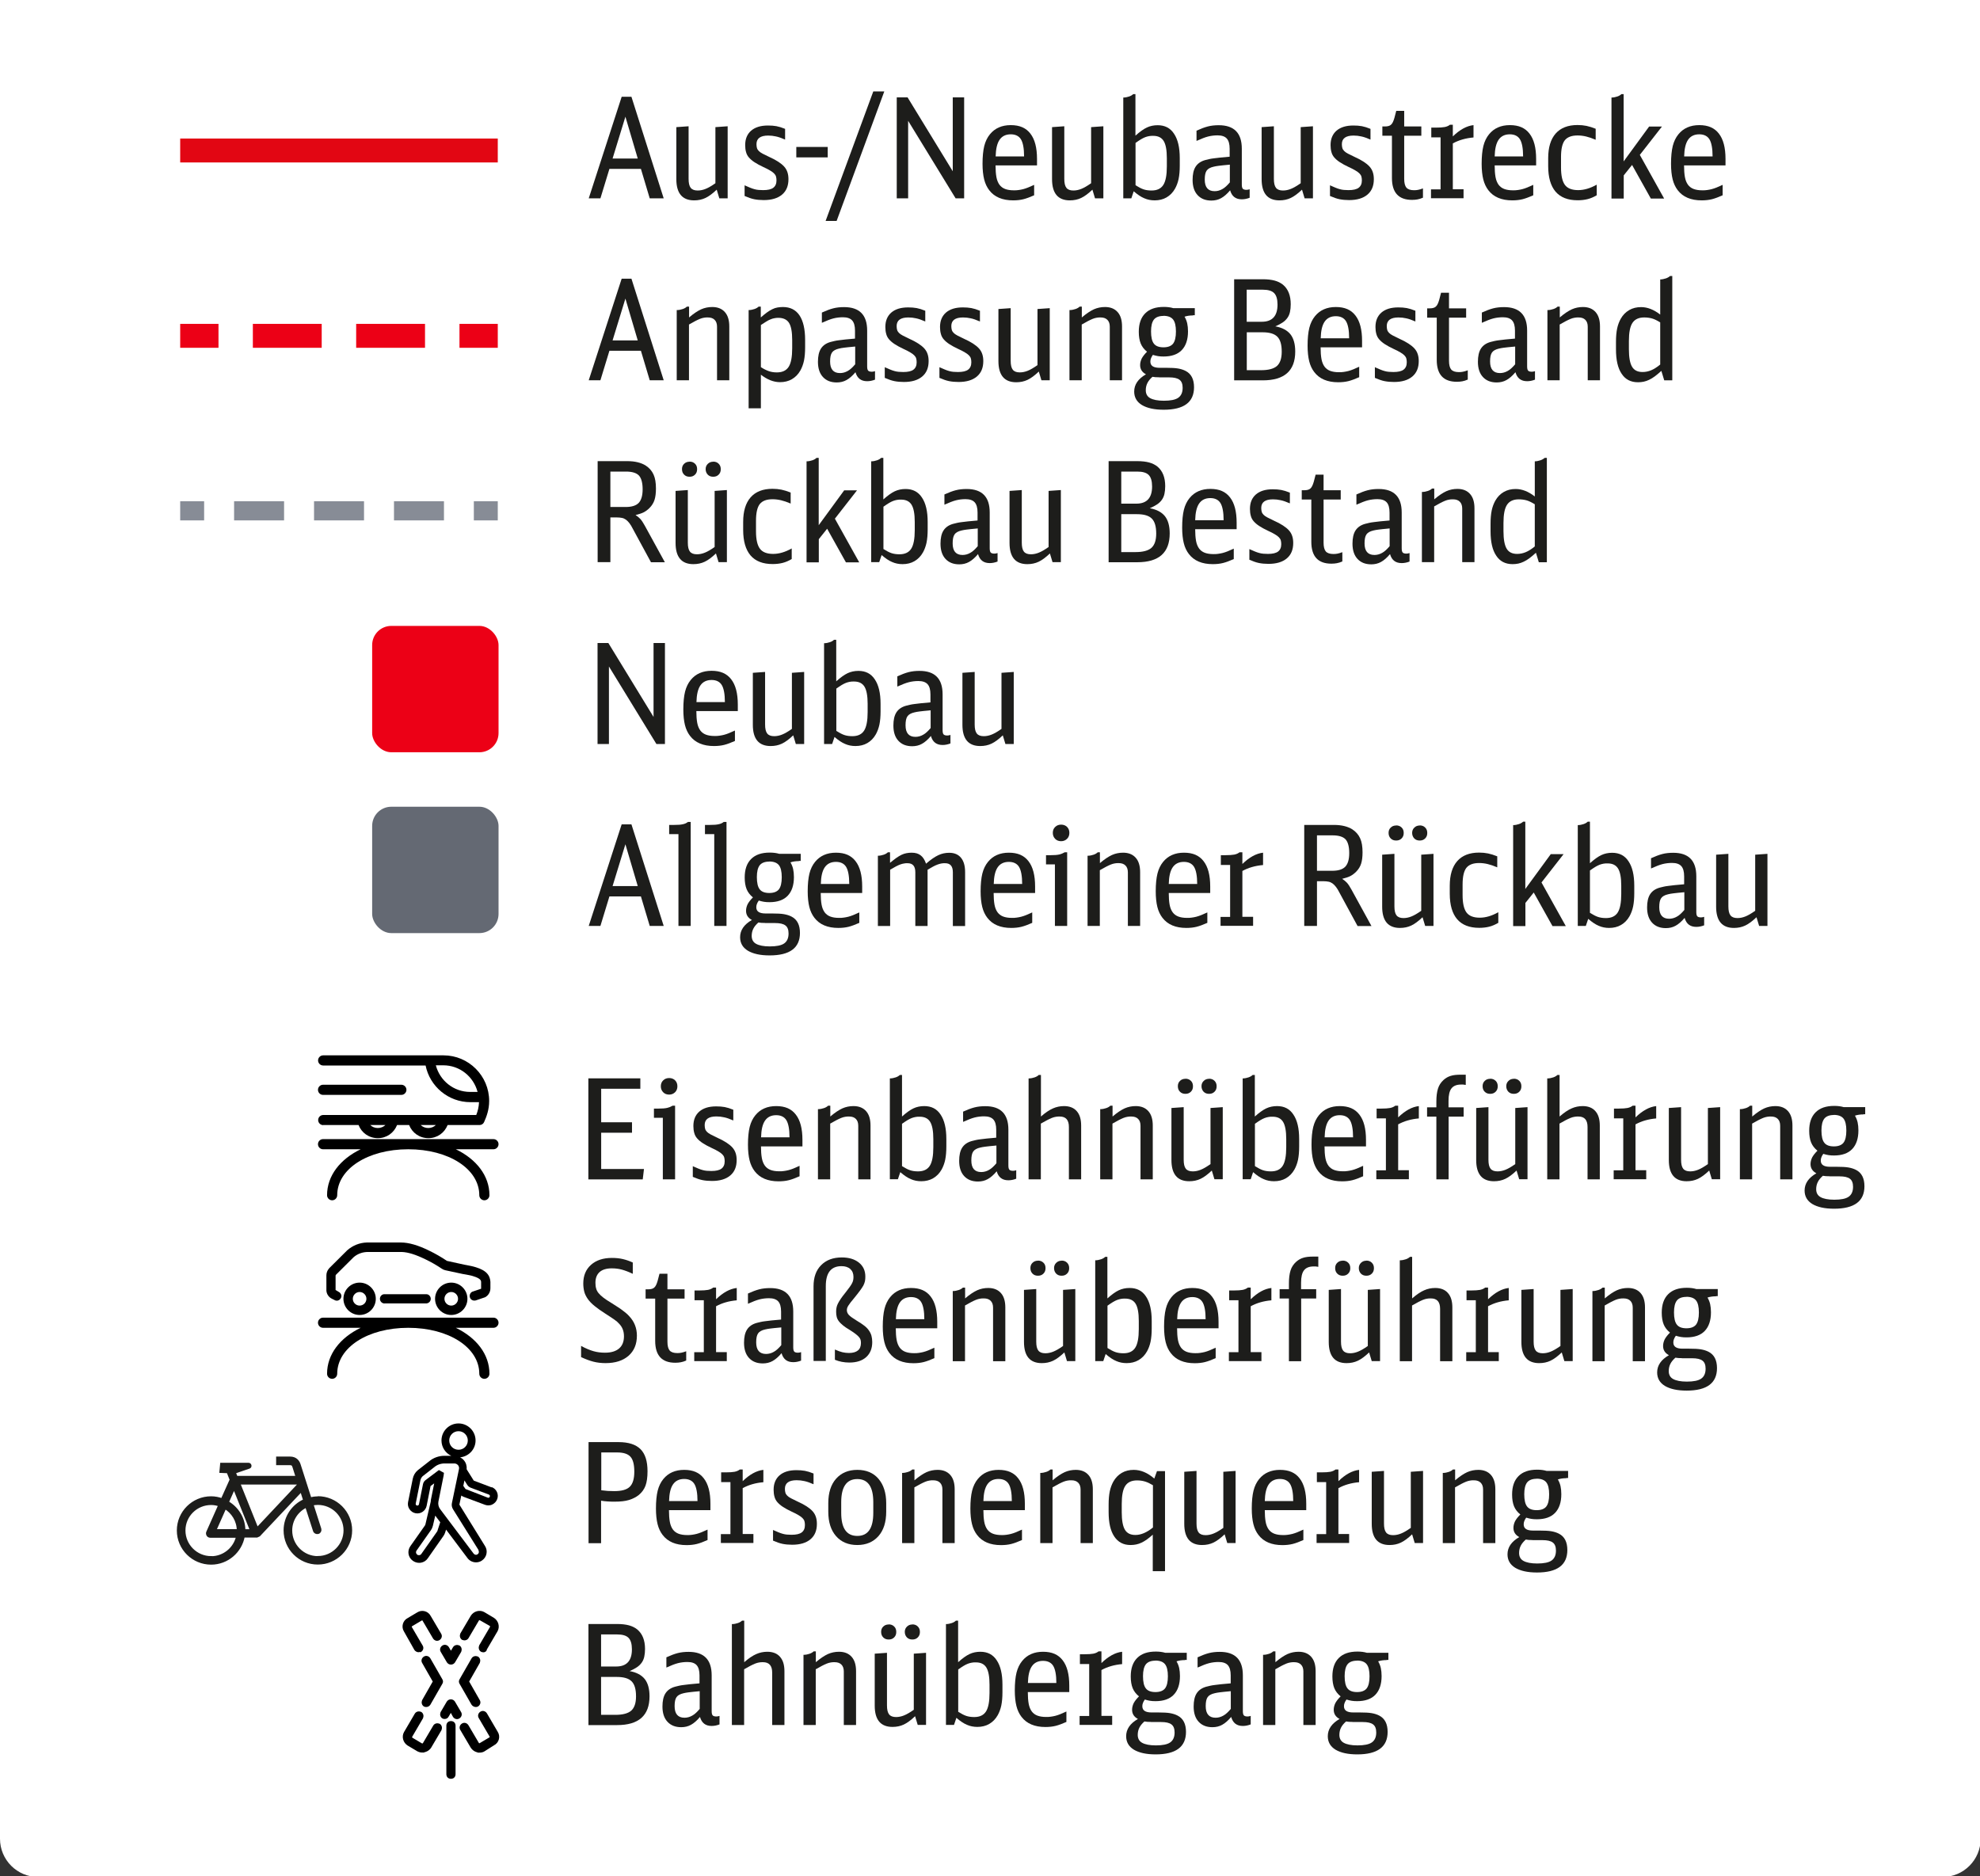 <?xml version="1.0" encoding="UTF-8"?>
<svg id="a" xmlns="http://www.w3.org/2000/svg" viewBox="0 0 206.8 196">
  <rect x="0" y="0" width="206.8" height="196" fill="#333333" stroke="none"/>
  <path d="M0,0h206.87v192.07c0,2.21-1.79,4-4,4H4c-2.21,0-4-1.79-4-4V0h0Z" fill="#fff" stroke-width="0"/>
  <g>
    <path d="M67.86,20.72l-.92-3.08h-3.29l-.94,3.08h-1.22l3.44-10.61h1.02l3.37,10.61h-1.45ZM65.32,12.19l-1.34,4.37h2.63l-1.29-4.37Z" fill="#1d1d1b" stroke-width="0"/>
    <path d="M74.87,19.8c-.44.42-.83.71-1.19.88-.36.17-.75.25-1.18.25-1.24,0-1.86-.74-1.86-2.22v-5.43l1.28-.09v5.49c0,.44.07.75.22.94s.39.28.73.28c.28,0,.56-.06.83-.17.28-.11.62-.31,1.02-.59v-5.86l1.28-.09v7.53h-.87l-.28-.93Z" fill="#1d1d1b" stroke-width="0"/>
    <path d="M77.75,19.35c.22.1.42.18.58.25.16.07.32.12.46.16.15.04.29.07.44.08.15.01.31.02.48.02.48,0,.84-.08,1.06-.25.22-.17.33-.42.33-.77,0-.16-.02-.29-.05-.4-.03-.11-.1-.22-.2-.32s-.24-.21-.42-.31c-.18-.11-.41-.23-.7-.36-.37-.17-.67-.34-.92-.5-.25-.16-.44-.33-.59-.5-.15-.17-.25-.37-.3-.57-.06-.21-.09-.45-.09-.72,0-.65.21-1.15.62-1.51.42-.36,1-.54,1.76-.54.33,0,.62.02.89.07.26.05.56.14.9.28v1.12c-.39-.17-.71-.28-.96-.33-.26-.06-.53-.09-.81-.09-.81,0-1.22.3-1.22.9,0,.16.02.29.05.4.03.11.1.22.19.31s.22.19.4.28c.17.09.4.2.67.33.38.17.7.34.96.51.26.17.47.34.63.52.16.18.27.38.34.6s.1.45.1.71c0,.7-.22,1.23-.67,1.61-.45.38-1.09.57-1.91.57-.37,0-.7-.03-1-.09-.3-.06-.63-.18-1-.34v-1.1Z" fill="#1d1d1b" stroke-width="0"/>
    <path d="M83.17,15.35h3.28v1.09h-3.28v-1.09Z" fill="#1d1d1b" stroke-width="0"/>
    <path d="M91.21,9.55h1.15l-4.98,13.53h-1.15l4.98-13.53Z" fill="#1d1d1b" stroke-width="0"/>
    <path d="M93.66,10.17h1.13l4.72,7.72v-7.72h1.19v10.55h-.89l-4.96-8.1v8.1h-1.19v-10.55Z" fill="#1d1d1b" stroke-width="0"/>
    <path d="M103.98,17.28c0,.48.03.89.09,1.22.06.33.17.59.32.8.15.2.35.35.59.44.24.09.54.14.9.14.18,0,.35,0,.51-.03.15-.02.31-.05.47-.09.16-.04.33-.1.51-.17.18-.07.4-.17.64-.28v1.09c-.43.19-.8.33-1.12.41s-.68.12-1.07.12c-1.12,0-1.96-.35-2.5-1.06-.24-.31-.42-.69-.53-1.13s-.17-.99-.17-1.63c0-.75.06-1.37.18-1.86.12-.48.32-.89.59-1.22.52-.64,1.25-.96,2.18-.96s1.59.29,2.05.89c.46.59.69,1.47.69,2.64v.68h-4.34ZM106.96,16.34c0-.85-.12-1.45-.33-1.79-.21-.34-.57-.52-1.06-.52-.52,0-.91.19-1.17.57-.26.38-.39.96-.41,1.74h2.98Z" fill="#1d1d1b" stroke-width="0"/>
    <path d="M114.11,19.8c-.44.42-.83.71-1.19.88-.36.17-.75.25-1.18.25-1.24,0-1.86-.74-1.86-2.22v-5.43l1.28-.09v5.49c0,.44.07.75.22.94s.39.28.73.28c.28,0,.56-.06.83-.17.28-.11.62-.31,1.02-.59v-5.86l1.28-.09v7.53h-.87l-.28-.93Z" fill="#1d1d1b" stroke-width="0"/>
    <path d="M117.32,10.19c.22,0,.43-.05.61-.11.18-.06.33-.15.43-.25h.23v4.34c.46-.41.85-.69,1.19-.85.34-.16.72-.24,1.13-.24.75,0,1.32.29,1.71.89.4.59.6,1.44.6,2.55v.78c0,.54-.04,1-.12,1.39-.08.38-.21.72-.37,1.01-.23.41-.53.71-.89.92-.36.21-.78.31-1.24.31-.39,0-.75-.07-1.09-.22-.34-.14-.71-.39-1.1-.73l-.25.74h-.84v-10.54ZM118.6,19.35c.32.2.6.35.84.43.24.08.52.12.83.12.57,0,.98-.19,1.23-.58.25-.39.37-1.04.37-1.94v-.86c0-.83-.11-1.43-.33-1.79-.22-.36-.58-.54-1.1-.54-.16,0-.3,0-.43.03-.13.02-.26.06-.4.11-.14.05-.28.13-.44.22-.16.1-.35.22-.57.38v4.41Z" fill="#1d1d1b" stroke-width="0"/>
    <path d="M130.54,20.65c-.3.12-.58.17-.84.17-.64,0-1.04-.31-1.22-.94-.32.38-.63.65-.94.82-.3.17-.65.25-1.02.25-.61,0-1.09-.19-1.44-.57-.35-.38-.52-.91-.52-1.59,0-.58.1-1.04.31-1.37.21-.33.54-.57,1.01-.7.14-.04.27-.07.41-.1.14-.03.29-.06.48-.08.18-.02.41-.05.67-.08.27-.03.6-.06.99-.09v-.83c0-.49-.1-.85-.3-1.07s-.52-.33-.96-.33c-.34,0-.67.04-.99.12-.32.08-.72.24-1.21.46v-1.07c.44-.2.83-.35,1.18-.44.35-.09.73-.13,1.14-.13,1.61,0,2.41.82,2.41,2.45v3.73c0,.22.03.37.1.45.07.08.2.12.39.12.1,0,.21-.02.33-.06v.89ZM128.44,17.2c-.31.03-.55.05-.73.07-.18.02-.32.04-.43.05-.11.01-.2.03-.27.04s-.15.03-.24.05c-.36.08-.61.22-.74.41-.14.2-.2.51-.2.94,0,.8.34,1.21,1.03,1.21.28,0,.55-.07.81-.22.26-.14.51-.38.78-.7v-1.86Z" fill="#1d1d1b" stroke-width="0"/>
    <path d="M136,19.8c-.44.42-.83.71-1.19.88-.36.17-.75.25-1.18.25-1.24,0-1.86-.74-1.86-2.22v-5.43l1.28-.09v5.49c0,.44.07.75.22.94s.39.28.73.28c.28,0,.56-.06.83-.17.28-.11.62-.31,1.02-.59v-5.86l1.28-.09v7.53h-.87l-.28-.93Z" fill="#1d1d1b" stroke-width="0"/>
    <path d="M138.89,19.35c.22.1.42.18.58.25.16.07.32.12.46.16.15.04.29.07.44.08.15.01.31.02.48.02.48,0,.84-.08,1.06-.25.22-.17.33-.42.33-.77,0-.16-.02-.29-.05-.4-.03-.11-.1-.22-.2-.32s-.24-.21-.42-.31c-.18-.11-.41-.23-.7-.36-.37-.17-.67-.34-.92-.5-.25-.16-.44-.33-.59-.5-.15-.17-.25-.37-.3-.57-.06-.21-.09-.45-.09-.72,0-.65.21-1.15.62-1.51.42-.36,1-.54,1.76-.54.33,0,.62.02.89.07.26.05.56.14.9.28v1.12c-.39-.17-.71-.28-.96-.33-.26-.06-.53-.09-.81-.09-.81,0-1.22.3-1.22.9,0,.16.02.29.05.4.03.11.1.22.19.31s.22.19.4.28c.17.09.4.2.67.33.38.17.7.34.96.51.26.17.47.34.63.52.16.18.27.38.34.6s.1.45.1.71c0,.7-.22,1.23-.67,1.61-.45.38-1.09.57-1.91.57-.37,0-.7-.03-1-.09-.3-.06-.63-.18-1-.34v-1.1Z" fill="#1d1d1b" stroke-width="0"/>
    <path d="M148.62,20.65c-.21.09-.4.15-.57.18-.17.03-.35.05-.57.05-1.4,0-2.1-.76-2.1-2.29v-4.41h-1v-.97h.26c.3,0,.52-.06.65-.19.14-.12.25-.36.35-.71l.19-.73h.83v1.63h1.79v.97h-1.79v4.5c0,.44.08.74.23.92.16.18.42.27.8.27.15,0,.3-.01.43-.04.13-.02.3-.08.5-.15v.97Z" fill="#1d1d1b" stroke-width="0"/>
    <path d="M149.46,19.78h1v-5.43h-.97v-1.02h.51c.38,0,.67-.02.89-.06.21-.04.4-.12.55-.24h.3v1.22c.73-.71,1.45-1.1,2.16-1.18v1.29c-.82.07-1.54.28-2.16.62v4.79h1.12v.94h-3.4v-.94Z" fill="#1d1d1b" stroke-width="0"/>
    <path d="M156.11,17.28c0,.48.03.89.09,1.22.06.33.17.59.32.8.15.2.35.35.59.44.24.09.54.14.9.14.18,0,.35,0,.51-.03.15-.02.31-.05.47-.09.16-.04.33-.1.51-.17.18-.07.4-.17.64-.28v1.09c-.43.19-.8.33-1.12.41s-.68.12-1.07.12c-1.12,0-1.96-.35-2.5-1.06-.24-.31-.42-.69-.53-1.13s-.17-.99-.17-1.63c0-.75.06-1.37.18-1.86.12-.48.32-.89.59-1.22.52-.64,1.25-.96,2.18-.96s1.59.29,2.05.89c.46.59.69,1.47.69,2.64v.68h-4.34ZM159.08,16.34c0-.85-.12-1.45-.33-1.79-.21-.34-.57-.52-1.06-.52-.52,0-.91.19-1.17.57-.26.38-.39.96-.41,1.74h2.98Z" fill="#1d1d1b" stroke-width="0"/>
    <path d="M166.78,20.39c-.32.19-.64.33-.96.41s-.67.12-1.04.12c-1.03,0-1.79-.3-2.31-.9-.51-.6-.77-1.49-.77-2.66v-.84c0-1.12.26-1.98.78-2.57.52-.59,1.28-.89,2.28-.89.34,0,.65.03.94.09.29.06.61.16.96.3v1.15c-.37-.16-.7-.27-.99-.34-.29-.07-.59-.11-.9-.11-.63,0-1.07.17-1.34.51-.26.34-.39.92-.39,1.74v1.1c0,.85.14,1.46.41,1.82.27.36.73.54,1.38.54.32,0,.63-.05.94-.14.31-.09.64-.23,1-.43v1.09Z" fill="#1d1d1b" stroke-width="0"/>
    <path d="M168.31,10.19c.22,0,.43-.05.61-.11.18-.06.33-.15.43-.25h.23v7.03l2.66-3.64h1.34l-2.31,2.96,2.54,4.56h-1.39l-1.96-3.51-.87,1.09v2.42h-1.28v-10.54Z" fill="#1d1d1b" stroke-width="0"/>
    <path d="M175.89,17.28c0,.48.03.89.09,1.22.06.33.17.59.32.8.15.2.35.35.59.44.24.09.54.14.9.14.18,0,.35,0,.51-.03.15-.02.31-.05.47-.09.16-.04.33-.1.51-.17.18-.07.4-.17.64-.28v1.09c-.43.19-.8.33-1.12.41s-.68.12-1.07.12c-1.12,0-1.96-.35-2.5-1.06-.24-.31-.42-.69-.53-1.13s-.17-.99-.17-1.63c0-.75.06-1.37.18-1.86.12-.48.32-.89.59-1.22.52-.64,1.25-.96,2.18-.96s1.59.29,2.05.89c.46.59.69,1.47.69,2.64v.68h-4.34ZM178.87,16.34c0-.85-.12-1.45-.33-1.79-.21-.34-.57-.52-1.06-.52-.52,0-.91.19-1.17.57-.26.38-.39.96-.41,1.74h2.98Z" fill="#1d1d1b" stroke-width="0"/>
    <path d="M67.86,39.72l-.92-3.08h-3.29l-.94,3.08h-1.22l3.44-10.61h1.02l3.37,10.61h-1.45ZM65.32,31.19l-1.34,4.37h2.63l-1.29-4.37Z" fill="#1d1d1b" stroke-width="0"/>
    <path d="M70.7,32.39c.22,0,.43-.05.61-.11.18-.06.33-.15.43-.25h.23v1.13c.48-.41.91-.69,1.26-.85.36-.16.75-.24,1.16-.24.57,0,1.01.18,1.32.53.31.35.46.85.46,1.5v5.62h-1.28v-5.59c0-.31-.08-.55-.25-.72-.17-.17-.4-.25-.71-.25-.15,0-.28,0-.41.03-.13.02-.27.06-.42.12-.15.06-.31.14-.49.23-.18.1-.39.22-.65.36v5.82h-1.28v-7.33Z" fill="#1d1d1b" stroke-width="0"/>
    <path d="M78.19,32.39c.22,0,.43-.05.61-.11.18-.06.33-.15.43-.25h.23v1.13c.23-.2.45-.38.64-.52s.38-.25.56-.34c.18-.09.36-.15.54-.18.18-.03.37-.05.57-.05.76,0,1.34.29,1.73.87.39.58.59,1.44.59,2.57v.78c0,.54-.04,1-.12,1.39-.08.38-.21.72-.37,1.01-.23.41-.53.71-.89.92-.36.21-.78.31-1.24.31-.67,0-1.33-.26-2-.78v3.51h-1.28v-10.26ZM79.47,38.35c.29.19.57.33.83.42.26.09.54.13.84.13.57,0,.98-.19,1.23-.58.25-.39.37-1.04.37-1.94v-.86c0-.84-.11-1.44-.33-1.79s-.6-.53-1.12-.53c-.14,0-.28.01-.41.04-.13.02-.26.06-.4.12-.14.05-.29.13-.45.23-.16.1-.35.22-.56.36v4.41Z" fill="#1d1d1b" stroke-width="0"/>
    <path d="M91.41,39.65c-.3.12-.58.17-.84.17-.64,0-1.04-.31-1.22-.94-.32.38-.63.65-.94.82-.3.17-.65.25-1.02.25-.61,0-1.09-.19-1.44-.57-.35-.38-.52-.91-.52-1.59,0-.58.1-1.04.31-1.37.21-.33.54-.57,1.01-.7.14-.04.27-.07.41-.1.14-.03.29-.06.48-.08.18-.02.41-.05.67-.08.27-.03.6-.06.99-.09v-.83c0-.49-.1-.85-.3-1.07s-.52-.33-.96-.33c-.34,0-.67.04-.99.12-.32.08-.72.24-1.21.46v-1.07c.44-.2.83-.35,1.18-.44.35-.09.73-.13,1.14-.13,1.61,0,2.41.82,2.41,2.45v3.73c0,.22.03.37.1.45.07.08.2.12.39.12.1,0,.21-.02.33-.06v.89ZM89.31,36.2c-.31.03-.55.05-.73.07-.18.02-.32.04-.43.05-.11.01-.2.03-.27.04s-.15.03-.24.05c-.36.08-.61.22-.74.41-.14.2-.2.51-.2.94,0,.8.34,1.21,1.03,1.21.28,0,.55-.07.81-.22.26-.14.51-.38.78-.7v-1.86Z" fill="#1d1d1b" stroke-width="0"/>
    <path d="M92.39,38.35c.22.1.42.18.58.25.16.07.32.12.46.16.15.04.29.07.44.08.15.01.31.02.48.02.48,0,.84-.08,1.06-.25.22-.17.33-.42.33-.77,0-.16-.02-.29-.05-.4-.03-.11-.1-.22-.2-.32s-.24-.21-.42-.31c-.18-.11-.41-.23-.7-.36-.37-.17-.67-.34-.92-.5-.25-.16-.44-.33-.59-.5-.15-.17-.25-.37-.3-.57-.06-.21-.09-.45-.09-.72,0-.65.21-1.15.62-1.51.42-.36,1-.54,1.76-.54.33,0,.62.02.89.07.26.05.56.14.9.28v1.12c-.39-.17-.71-.28-.96-.33-.26-.06-.53-.09-.81-.09-.81,0-1.22.3-1.22.9,0,.16.02.29.05.4.03.11.1.22.19.31s.22.19.4.28c.17.09.4.2.67.33.38.17.7.34.96.51.26.17.47.34.63.52.16.18.27.38.34.6s.1.45.1.71c0,.7-.22,1.23-.67,1.61-.45.38-1.09.57-1.91.57-.37,0-.7-.03-1-.09-.3-.06-.63-.18-1-.34v-1.1Z" fill="#1d1d1b" stroke-width="0"/>
    <path d="M98.1,38.35c.22.1.42.18.58.25.16.07.32.12.46.16.15.04.29.07.44.08.15.01.31.02.48.02.48,0,.84-.08,1.06-.25.22-.17.33-.42.33-.77,0-.16-.02-.29-.05-.4-.03-.11-.1-.22-.2-.32s-.24-.21-.42-.31c-.18-.11-.41-.23-.7-.36-.37-.17-.67-.34-.92-.5-.25-.16-.44-.33-.59-.5-.15-.17-.25-.37-.3-.57-.06-.21-.09-.45-.09-.72,0-.65.21-1.15.62-1.51.42-.36,1-.54,1.76-.54.33,0,.62.02.89.07.26.05.56.14.9.28v1.12c-.39-.17-.71-.28-.96-.33-.26-.06-.53-.09-.81-.09-.81,0-1.22.3-1.22.9,0,.16.02.29.05.4.03.11.1.22.19.31s.22.19.4.28c.17.09.4.2.67.33.38.17.7.34.96.51.26.17.47.34.63.52.16.18.27.38.34.6s.1.45.1.71c0,.7-.22,1.23-.67,1.61-.45.38-1.09.57-1.91.57-.37,0-.7-.03-1-.09-.3-.06-.63-.18-1-.34v-1.1Z" fill="#1d1d1b" stroke-width="0"/>
    <path d="M108.51,38.8c-.44.42-.83.71-1.19.88-.36.17-.75.25-1.18.25-1.24,0-1.86-.74-1.86-2.22v-5.43l1.28-.09v5.49c0,.44.07.75.22.94s.39.28.73.28c.28,0,.56-.06.83-.17.28-.11.62-.31,1.02-.59v-5.86l1.28-.09v7.53h-.87l-.28-.93Z" fill="#1d1d1b" stroke-width="0"/>
    <path d="M111.72,32.39c.22,0,.43-.05.61-.11.18-.06.33-.15.43-.25h.23v1.13c.48-.41.91-.69,1.26-.85.36-.16.75-.24,1.16-.24.57,0,1.01.18,1.32.53.31.35.46.85.46,1.5v5.62h-1.28v-5.59c0-.31-.08-.55-.25-.72-.17-.17-.4-.25-.71-.25-.15,0-.28,0-.41.03-.13.02-.27.06-.42.12-.15.06-.31.14-.49.23-.18.1-.39.22-.65.36v5.82h-1.28v-7.33Z" fill="#1d1d1b" stroke-width="0"/>
    <path d="M124.61,32.95c-.33,0-.62.04-.89.13.14.24.23.48.28.71.05.23.08.51.08.83,0,.85-.22,1.5-.65,1.95s-1.07.67-1.9.67c-.21,0-.41-.01-.58-.04-.17-.03-.35-.07-.54-.13-.1.15-.17.27-.2.37-.04.1-.06.21-.06.33,0,.44.32.65.97.65h.7c.51,0,.92.02,1.21.07.29.05.56.13.81.26.58.3.87.87.87,1.7,0,1.57-1.06,2.35-3.17,2.35-.98,0-1.73-.17-2.27-.49-.54-.33-.81-.8-.81-1.41,0-.73.41-1.33,1.23-1.8-.41-.22-.61-.54-.61-.96,0-.24.06-.47.17-.7.12-.22.3-.45.55-.7-.31-.25-.53-.54-.66-.86-.13-.32-.2-.73-.2-1.22,0-.84.22-1.48.67-1.93s1.09-.67,1.95-.67c.36,0,.69.04.99.13h2.24v.74h-.19ZM121.05,39.41c-.15,0-.27,0-.37-.01s-.21-.02-.31-.04c-.24.21-.42.43-.53.65s-.17.47-.17.75c0,.38.15.66.46.83s.78.27,1.43.27c.7,0,1.2-.1,1.5-.31.3-.21.46-.55.46-1.04,0-.4-.11-.68-.33-.84-.22-.17-.58-.25-1.08-.25h-1.06ZM121.52,33c-.46,0-.8.13-1,.38-.2.26-.3.67-.3,1.24,0,.6.1,1.03.3,1.28.2.26.54.38,1,.38s.8-.13,1-.38c.2-.26.3-.68.3-1.27s-.1-1.01-.3-1.26c-.2-.25-.54-.38-1.01-.38Z" fill="#1d1d1b" stroke-width="0"/>
    <path d="M128.89,29.17h2.99c.5,0,.92.05,1.25.14s.62.23.87.43c.54.45.81,1.13.81,2.04,0,.31-.03.58-.08.81-.05.23-.14.44-.27.62-.13.18-.29.34-.5.48-.21.14-.46.27-.76.4.72.13,1.24.41,1.58.83.33.42.5,1.02.5,1.8,0,2.01-1.13,3.01-3.38,3.01h-3v-10.55ZM131.79,33.61c1.09,0,1.64-.6,1.64-1.79,0-.57-.12-.97-.36-1.21-.24-.24-.64-.35-1.2-.35h-1.66v3.35h1.57ZM131.71,38.67c.77,0,1.33-.15,1.66-.44.33-.3.5-.79.5-1.49,0-.74-.15-1.26-.46-1.57s-.82-.46-1.55-.46h-1.64v3.96h1.48Z" fill="#1d1d1b" stroke-width="0"/>
    <path d="M137.93,36.28c0,.48.03.89.09,1.22.06.33.17.59.32.8.15.2.35.35.59.44.24.09.54.14.9.14.18,0,.35,0,.51-.03.15-.02.31-.05.47-.09.16-.04.33-.1.51-.17.18-.07.4-.17.64-.28v1.09c-.43.19-.8.33-1.12.41s-.68.12-1.07.12c-1.12,0-1.96-.35-2.5-1.06-.24-.31-.42-.69-.53-1.13s-.17-.99-.17-1.63c0-.75.06-1.37.18-1.86.12-.48.32-.89.59-1.22.52-.64,1.25-.96,2.18-.96s1.59.29,2.05.89c.46.59.69,1.47.69,2.64v.68h-4.34ZM140.91,35.34c0-.85-.12-1.45-.33-1.79-.21-.34-.57-.52-1.06-.52-.52,0-.91.19-1.17.57-.26.38-.39.96-.41,1.74h2.98Z" fill="#1d1d1b" stroke-width="0"/>
    <path d="M143.58,38.35c.22.1.42.18.58.25.16.07.32.12.46.16.15.04.29.07.44.08.15.01.31.02.48.02.48,0,.84-.08,1.06-.25.22-.17.33-.42.33-.77,0-.16-.02-.29-.05-.4-.03-.11-.1-.22-.2-.32s-.24-.21-.42-.31c-.18-.11-.41-.23-.7-.36-.37-.17-.67-.34-.92-.5-.25-.16-.44-.33-.59-.5-.15-.17-.25-.37-.3-.57-.06-.21-.09-.45-.09-.72,0-.65.21-1.15.62-1.51.42-.36,1-.54,1.76-.54.33,0,.62.02.89.07.26.05.56.14.9.28v1.12c-.39-.17-.71-.28-.96-.33-.26-.06-.53-.09-.81-.09-.81,0-1.22.3-1.22.9,0,.16.02.29.05.4.03.11.1.22.19.31s.22.19.4.28c.17.09.4.2.67.33.38.17.7.34.96.51.26.17.47.34.63.52.16.18.27.38.34.6s.1.45.1.71c0,.7-.22,1.23-.67,1.61-.45.38-1.09.57-1.91.57-.37,0-.7-.03-1-.09-.3-.06-.63-.18-1-.34v-1.1Z" fill="#1d1d1b" stroke-width="0"/>
    <path d="M153.3,39.65c-.21.09-.4.15-.57.18-.17.03-.35.05-.57.05-1.4,0-2.1-.76-2.1-2.29v-4.41h-1v-.97h.26c.3,0,.52-.06.65-.19.14-.12.25-.36.35-.71l.19-.73h.83v1.63h1.79v.97h-1.79v4.5c0,.44.08.74.23.92.16.18.42.27.8.27.15,0,.3-.01.43-.04.13-.02.3-.08.5-.15v.97Z" fill="#1d1d1b" stroke-width="0"/>
    <path d="M160.34,39.65c-.3.12-.58.17-.84.17-.64,0-1.04-.31-1.22-.94-.32.38-.63.65-.94.82-.3.17-.65.25-1.02.25-.61,0-1.09-.19-1.44-.57-.35-.38-.52-.91-.52-1.59,0-.58.1-1.04.31-1.37.21-.33.54-.57,1.01-.7.14-.04.27-.07.41-.1.14-.03.29-.06.48-.08.18-.02.41-.05.67-.08.27-.03.6-.06.99-.09v-.83c0-.49-.1-.85-.3-1.07s-.52-.33-.96-.33c-.34,0-.67.04-.99.12-.32.08-.72.24-1.21.46v-1.07c.44-.2.83-.35,1.18-.44.35-.09.73-.13,1.14-.13,1.61,0,2.41.82,2.41,2.45v3.73c0,.22.03.37.1.45.07.08.2.12.39.12.1,0,.21-.02.33-.06v.89ZM158.24,36.2c-.31.03-.55.05-.73.07-.18.02-.32.04-.43.05-.11.01-.2.03-.27.04s-.15.03-.24.05c-.36.08-.61.22-.74.41-.14.2-.2.51-.2.94,0,.8.34,1.21,1.03,1.21.28,0,.55-.07.81-.22.26-.14.51-.38.78-.7v-1.86Z" fill="#1d1d1b" stroke-width="0"/>
    <path d="M161.64,32.39c.22,0,.43-.05.61-.11.18-.06.33-.15.43-.25h.23v1.13c.48-.41.91-.69,1.26-.85.36-.16.75-.24,1.16-.24.57,0,1.01.18,1.32.53.31.35.46.85.46,1.5v5.62h-1.28v-5.59c0-.31-.08-.55-.25-.72-.17-.17-.4-.25-.71-.25-.15,0-.28,0-.41.03-.13.02-.27.06-.42.12-.15.06-.31.14-.49.23-.18.1-.39.22-.65.36v5.82h-1.28v-7.33Z" fill="#1d1d1b" stroke-width="0"/>
    <path d="M173.39,29.19c.21,0,.41-.05.6-.11.18-.06.33-.15.44-.25h.23v10.9h-.84l-.3-.99c-.25.23-.48.42-.68.57-.2.15-.4.27-.59.36-.19.09-.38.16-.57.2-.19.04-.39.06-.6.06-.75,0-1.32-.29-1.71-.89-.4-.59-.59-1.44-.59-2.55v-.78c0-.54.04-1,.12-1.39.08-.38.21-.72.37-1.01.23-.41.53-.71.89-.92.36-.21.78-.31,1.24-.31.67,0,1.33.26,2,.78v-3.67ZM173.39,33.67c-.31-.19-.59-.33-.83-.4-.25-.07-.53-.11-.83-.11-.57,0-.98.19-1.23.57-.25.38-.37,1.01-.37,1.89v.86c0,.85.11,1.46.33,1.83.22.37.58.55,1.1.55.3,0,.6-.06.89-.18.29-.12.61-.32.95-.6v-4.41Z" fill="#1d1d1b" stroke-width="0"/>
    <path d="M62.41,48.17h3.11c.8,0,1.44.16,1.92.46.38.25.65.56.82.94.17.37.25.86.25,1.46,0,.48-.05.88-.15,1.19s-.27.59-.52.84c-.19.19-.39.34-.6.45s-.5.2-.86.29c.2.13.37.27.51.42.14.16.29.39.46.7l2.09,3.81h-1.45l-1.9-3.5c-.12-.24-.24-.44-.36-.59s-.23-.27-.36-.36-.26-.15-.41-.18c-.15-.03-.33-.05-.54-.05h-.67v4.67h-1.33v-10.55ZM65.34,52.96c.64,0,1.09-.14,1.37-.43.27-.29.41-.76.41-1.42s-.13-1.16-.39-1.44c-.26-.27-.71-.41-1.35-.41h-1.63v3.7h1.6Z" fill="#1d1d1b" stroke-width="0"/>
    <path d="M74.79,57.8c-.44.42-.83.71-1.19.88-.36.17-.75.25-1.18.25-1.24,0-1.86-.74-1.86-2.22v-5.43l1.28-.09v5.49c0,.44.07.75.22.94s.39.28.73.28c.28,0,.56-.06.83-.17.28-.11.62-.31,1.02-.59v-5.86l1.28-.09v7.53h-.87l-.28-.93ZM72.02,48.22c.23,0,.42.07.57.22.15.14.22.33.22.57s-.07.42-.22.57-.33.22-.57.22-.42-.07-.57-.22c-.15-.15-.22-.34-.22-.58,0-.22.07-.41.22-.55.15-.15.34-.22.56-.22ZM74.49,48.22c.23,0,.42.07.57.22s.22.33.22.57-.07.42-.22.57c-.15.15-.33.22-.57.22s-.42-.07-.57-.22c-.14-.15-.22-.34-.22-.58,0-.22.08-.41.23-.55.15-.15.34-.22.56-.22Z" fill="#1d1d1b" stroke-width="0"/>
    <path d="M82.7,58.39c-.32.19-.64.33-.96.41s-.67.12-1.04.12c-1.03,0-1.79-.3-2.31-.9-.51-.6-.77-1.49-.77-2.66v-.84c0-1.12.26-1.98.78-2.57.52-.59,1.28-.89,2.28-.89.34,0,.65.03.94.09.29.06.61.16.96.3v1.15c-.37-.16-.7-.27-.99-.34-.29-.07-.59-.11-.9-.11-.63,0-1.07.17-1.34.51-.26.34-.39.92-.39,1.74v1.1c0,.85.14,1.46.41,1.82.27.36.73.54,1.38.54.32,0,.63-.05.94-.14.31-.09.64-.23,1-.43v1.09Z" fill="#1d1d1b" stroke-width="0"/>
    <path d="M84.24,48.19c.22,0,.43-.05.61-.11.18-.06.33-.15.43-.25h.23v7.03l2.66-3.64h1.34l-2.31,2.96,2.54,4.56h-1.39l-1.96-3.51-.87,1.09v2.42h-1.28v-10.54Z" fill="#1d1d1b" stroke-width="0"/>
    <path d="M90.99,48.19c.22,0,.43-.05.61-.11.18-.06.33-.15.43-.25h.23v4.34c.46-.41.85-.69,1.19-.85.34-.16.72-.24,1.13-.24.75,0,1.32.29,1.71.89.4.59.6,1.44.6,2.55v.78c0,.54-.04,1-.12,1.39-.08.38-.21.72-.37,1.01-.23.41-.53.71-.89.92-.36.21-.78.31-1.24.31-.39,0-.75-.07-1.09-.22-.34-.14-.71-.39-1.1-.73l-.25.74h-.84v-10.54ZM92.27,57.35c.32.2.6.35.84.43.24.08.52.12.83.12.57,0,.98-.19,1.23-.58.25-.39.37-1.04.37-1.94v-.86c0-.83-.11-1.43-.33-1.79-.22-.36-.58-.54-1.1-.54-.16,0-.3,0-.43.03-.13.02-.26.06-.4.11-.14.05-.28.13-.44.22-.16.1-.35.22-.57.38v4.41Z" fill="#1d1d1b" stroke-width="0"/>
    <path d="M104.21,58.65c-.3.12-.58.17-.84.17-.64,0-1.04-.31-1.22-.94-.32.38-.63.65-.94.82-.3.17-.65.25-1.02.25-.61,0-1.09-.19-1.44-.57-.35-.38-.52-.91-.52-1.59,0-.58.1-1.04.31-1.37.21-.33.54-.57,1.01-.7.14-.04.27-.07.41-.1.14-.03.29-.06.48-.08.18-.02.41-.05.67-.08.27-.03.6-.06.99-.09v-.83c0-.49-.1-.85-.3-1.07s-.52-.33-.96-.33c-.34,0-.67.04-.99.12-.32.08-.72.24-1.21.46v-1.07c.44-.2.83-.35,1.18-.44.35-.09.73-.13,1.14-.13,1.61,0,2.41.82,2.41,2.45v3.73c0,.22.03.37.1.45.07.08.2.12.39.12.1,0,.21-.02.33-.06v.89ZM102.11,55.2c-.31.03-.55.05-.73.07-.18.02-.32.04-.43.05-.11.01-.2.03-.27.04s-.15.03-.24.05c-.36.08-.61.22-.74.41-.14.2-.2.51-.2.94,0,.8.34,1.21,1.03,1.21.28,0,.55-.07.81-.22.26-.14.51-.38.78-.7v-1.86Z" fill="#1d1d1b" stroke-width="0"/>
    <path d="M109.67,57.8c-.44.42-.83.71-1.19.88-.36.17-.75.25-1.18.25-1.24,0-1.86-.74-1.86-2.22v-5.43l1.28-.09v5.49c0,.44.07.75.22.94s.39.28.73.28c.28,0,.56-.06.83-.17.28-.11.62-.31,1.02-.59v-5.86l1.28-.09v7.53h-.87l-.28-.93Z" fill="#1d1d1b" stroke-width="0"/>
    <path d="M115.78,48.17h2.99c.5,0,.92.05,1.25.14s.62.23.87.43c.54.45.81,1.13.81,2.04,0,.31-.03.58-.08.81-.05.23-.14.44-.27.62-.13.18-.29.34-.5.48-.21.14-.46.27-.76.4.72.13,1.24.41,1.58.83.33.42.5,1.02.5,1.8,0,2.01-1.13,3.01-3.38,3.01h-3v-10.55ZM118.69,52.61c1.09,0,1.64-.6,1.64-1.79,0-.57-.12-.97-.36-1.21-.24-.24-.64-.35-1.2-.35h-1.66v3.35h1.57ZM118.6,57.67c.77,0,1.33-.15,1.66-.44.33-.3.5-.79.5-1.49,0-.74-.15-1.26-.46-1.57s-.82-.46-1.55-.46h-1.64v3.96h1.48Z" fill="#1d1d1b" stroke-width="0"/>
    <path d="M124.83,55.28c0,.48.03.89.09,1.22.06.33.17.59.32.8.15.2.35.35.59.44.24.09.54.14.9.14.18,0,.35,0,.51-.03.15-.02.31-.05.47-.09.16-.04.33-.1.51-.17.18-.07.4-.17.64-.28v1.09c-.43.19-.8.33-1.12.41s-.68.12-1.07.12c-1.12,0-1.96-.35-2.5-1.06-.24-.31-.42-.69-.53-1.13s-.17-.99-.17-1.63c0-.75.06-1.37.18-1.86.12-.48.32-.89.59-1.22.52-.64,1.25-.96,2.18-.96s1.59.29,2.05.89c.46.59.69,1.47.69,2.64v.68h-4.34ZM127.8,54.34c0-.85-.12-1.45-.33-1.79-.21-.34-.57-.52-1.06-.52-.52,0-.91.19-1.17.57-.26.38-.39.96-.41,1.74h2.98Z" fill="#1d1d1b" stroke-width="0"/>
    <path d="M130.47,57.35c.22.1.42.18.58.25.16.07.32.12.46.16.15.04.29.07.44.08.15.01.31.02.48.02.48,0,.84-.08,1.06-.25.22-.17.33-.42.33-.77,0-.16-.02-.29-.05-.4-.03-.11-.1-.22-.2-.32s-.24-.21-.42-.31c-.18-.11-.41-.23-.7-.36-.37-.17-.67-.34-.92-.5-.25-.16-.44-.33-.59-.5-.15-.17-.25-.37-.3-.57-.06-.21-.09-.45-.09-.72,0-.65.21-1.15.62-1.51.42-.36,1-.54,1.76-.54.33,0,.62.02.89.07.26.05.56.14.9.28v1.12c-.39-.17-.71-.28-.96-.33-.26-.06-.53-.09-.81-.09-.81,0-1.22.3-1.22.9,0,.16.02.29.05.4.03.11.1.22.19.31s.22.19.4.28c.17.09.4.2.67.33.38.17.7.34.96.51.26.17.47.34.63.52.16.18.27.38.34.6s.1.45.1.71c0,.7-.22,1.23-.67,1.61-.45.38-1.09.57-1.91.57-.37,0-.7-.03-1-.09-.3-.06-.63-.18-1-.34v-1.1Z" fill="#1d1d1b" stroke-width="0"/>
    <path d="M140.2,58.65c-.21.09-.4.15-.57.18-.17.03-.35.05-.57.05-1.4,0-2.1-.76-2.1-2.29v-4.41h-1v-.97h.26c.3,0,.52-.06.65-.19.14-.12.25-.36.35-.71l.19-.73h.83v1.63h1.79v.97h-1.79v4.5c0,.44.08.74.23.92.16.18.42.27.8.27.15,0,.3-.01.43-.04.13-.02.3-.08.5-.15v.97Z" fill="#1d1d1b" stroke-width="0"/>
    <path d="M147.24,58.65c-.3.12-.58.17-.84.17-.64,0-1.04-.31-1.22-.94-.32.38-.63.65-.94.82-.3.17-.65.25-1.02.25-.61,0-1.09-.19-1.44-.57-.35-.38-.52-.91-.52-1.59,0-.58.1-1.04.31-1.37.21-.33.54-.57,1.01-.7.14-.04.27-.07.41-.1.14-.03.29-.06.48-.08.18-.02.41-.05.67-.08.27-.03.6-.06.99-.09v-.83c0-.49-.1-.85-.3-1.07s-.52-.33-.96-.33c-.34,0-.67.04-.99.12-.32.08-.72.24-1.21.46v-1.07c.44-.2.83-.35,1.18-.44.35-.09.73-.13,1.14-.13,1.61,0,2.41.82,2.41,2.45v3.73c0,.22.03.37.1.45.07.08.2.12.39.12.1,0,.21-.02.33-.06v.89ZM145.13,55.2c-.31.03-.55.05-.73.07-.18.02-.32.04-.43.05-.11.01-.2.03-.27.04s-.15.03-.24.05c-.36.08-.61.22-.74.41-.14.2-.2.51-.2.94,0,.8.34,1.21,1.03,1.21.28,0,.55-.07.81-.22.26-.14.51-.38.78-.7v-1.86Z" fill="#1d1d1b" stroke-width="0"/>
    <path d="M148.53,51.39c.22,0,.43-.05.61-.11.18-.06.33-.15.43-.25h.23v1.13c.48-.41.91-.69,1.26-.85.36-.16.75-.24,1.16-.24.57,0,1.01.18,1.32.53.31.35.46.85.46,1.5v5.62h-1.28v-5.59c0-.31-.08-.55-.25-.72-.17-.17-.4-.25-.71-.25-.15,0-.28,0-.41.03-.13.02-.27.06-.42.12-.15.06-.31.14-.49.23-.18.1-.39.22-.65.36v5.82h-1.28v-7.33Z" fill="#1d1d1b" stroke-width="0"/>
    <path d="M160.29,48.19c.21,0,.41-.05.6-.11.18-.06.33-.15.44-.25h.23v10.9h-.84l-.3-.99c-.25.23-.48.42-.68.57-.2.15-.4.27-.59.36-.19.09-.38.16-.57.2-.19.04-.39.06-.6.06-.75,0-1.32-.29-1.71-.89-.4-.59-.59-1.44-.59-2.55v-.78c0-.54.04-1,.12-1.39.08-.38.21-.72.37-1.01.23-.41.53-.71.89-.92.36-.21.78-.31,1.24-.31.67,0,1.33.26,2,.78v-3.67ZM160.29,52.67c-.31-.19-.59-.33-.83-.4-.25-.07-.53-.11-.83-.11-.57,0-.98.19-1.23.57-.25.38-.37,1.01-.37,1.89v.86c0,.85.11,1.46.33,1.83.22.37.58.55,1.1.55.3,0,.6-.06.89-.18.29-.12.61-.32.95-.6v-4.41Z" fill="#1d1d1b" stroke-width="0"/>
    <path d="M62.41,67.17h1.13l4.72,7.72v-7.72h1.19v10.55h-.89l-4.96-8.1v8.1h-1.19v-10.55Z" fill="#1d1d1b" stroke-width="0"/>
    <path d="M72.73,74.28c0,.48.03.89.09,1.22.06.33.17.59.32.8.15.2.35.35.59.44.24.09.54.14.9.14.18,0,.35,0,.51-.03.15-.02.31-.05.47-.09.16-.04.33-.1.51-.17.18-.07.4-.17.64-.28v1.09c-.43.19-.8.33-1.12.41s-.68.12-1.07.12c-1.12,0-1.96-.35-2.5-1.06-.24-.31-.42-.69-.53-1.13s-.17-.99-.17-1.63c0-.75.06-1.37.18-1.86.12-.48.32-.89.59-1.22.52-.64,1.25-.96,2.18-.96s1.59.29,2.05.89c.46.59.69,1.47.69,2.64v.68h-4.34ZM75.71,73.34c0-.85-.12-1.45-.33-1.79-.21-.34-.57-.52-1.06-.52-.52,0-.91.19-1.17.57-.26.38-.39.96-.41,1.74h2.98Z" fill="#1d1d1b" stroke-width="0"/>
    <path d="M82.86,76.8c-.44.42-.83.71-1.19.88-.36.17-.75.25-1.18.25-1.24,0-1.86-.74-1.86-2.22v-5.43l1.28-.09v5.49c0,.44.07.75.22.94s.39.28.73.28c.28,0,.56-.06.83-.17.28-.11.62-.31,1.02-.59v-5.86l1.28-.09v7.53h-.87l-.28-.93Z" fill="#1d1d1b" stroke-width="0"/>
    <path d="M86.07,67.19c.22,0,.43-.05.61-.11.18-.06.33-.15.43-.25h.23v4.34c.46-.41.85-.69,1.19-.85.34-.16.72-.24,1.13-.24.75,0,1.32.29,1.71.89.4.59.6,1.44.6,2.55v.78c0,.54-.04,1-.12,1.39-.08.38-.21.72-.37,1.01-.23.41-.53.71-.89.92-.36.21-.78.31-1.24.31-.39,0-.75-.07-1.09-.22-.34-.14-.71-.39-1.1-.73l-.25.74h-.84v-10.54ZM87.35,76.35c.32.2.6.35.84.43.24.08.52.12.83.12.57,0,.98-.19,1.23-.58.25-.39.37-1.04.37-1.94v-.86c0-.83-.11-1.43-.33-1.79-.22-.36-.58-.54-1.1-.54-.16,0-.3,0-.43.03-.13.02-.26.06-.4.11-.14.05-.28.13-.44.22-.16.1-.35.22-.57.38v4.41Z" fill="#1d1d1b" stroke-width="0"/>
    <path d="M99.29,77.65c-.3.12-.58.17-.84.17-.64,0-1.04-.31-1.22-.94-.32.38-.63.65-.94.82-.3.17-.65.25-1.02.25-.61,0-1.09-.19-1.44-.57-.35-.38-.52-.91-.52-1.59,0-.58.1-1.04.31-1.37.21-.33.54-.57,1.01-.7.14-.04.27-.07.41-.1.14-.03.29-.06.48-.08.18-.02.41-.05.67-.08.27-.03.6-.06.99-.09v-.83c0-.49-.1-.85-.3-1.07s-.52-.33-.96-.33c-.34,0-.67.04-.99.12-.32.08-.72.24-1.21.46v-1.07c.44-.2.83-.35,1.18-.44.35-.09.73-.13,1.14-.13,1.61,0,2.41.82,2.41,2.45v3.73c0,.22.03.37.1.45.07.08.2.12.39.12.1,0,.21-.02.33-.06v.89ZM97.19,74.2c-.31.03-.55.05-.73.07-.18.02-.32.04-.43.05-.11.01-.2.03-.27.04s-.15.03-.24.05c-.36.08-.61.22-.74.41-.14.2-.2.51-.2.94,0,.8.34,1.21,1.03,1.21.28,0,.55-.07.81-.22.26-.14.51-.38.78-.7v-1.86Z" fill="#1d1d1b" stroke-width="0"/>
    <path d="M104.75,76.8c-.44.42-.83.71-1.19.88-.36.17-.75.25-1.18.25-1.24,0-1.86-.74-1.86-2.22v-5.43l1.28-.09v5.49c0,.44.07.75.22.94s.39.28.73.28c.28,0,.56-.06.83-.17.28-.11.62-.31,1.02-.59v-5.86l1.28-.09v7.53h-.87l-.28-.93Z" fill="#1d1d1b" stroke-width="0"/>
    <path d="M67.86,96.72l-.92-3.08h-3.29l-.94,3.08h-1.22l3.44-10.61h1.02l3.37,10.61h-1.45ZM65.32,88.19l-1.34,4.37h2.63l-1.29-4.37Z" fill="#1d1d1b" stroke-width="0"/>
    <path d="M70.86,96.72v-9.59h-.97v-.96h.52c.39,0,.69-.02.9-.07.21-.04.39-.12.54-.24h.29v10.86h-1.28Z" fill="#1d1d1b" stroke-width="0"/>
    <path d="M74.6,96.72v-9.59h-.97v-.96h.52c.39,0,.69-.02.9-.07.21-.04.39-.12.54-.24h.29v10.86h-1.28Z" fill="#1d1d1b" stroke-width="0"/>
    <path d="M83.45,89.95c-.33,0-.62.04-.89.13.14.24.23.48.28.71.05.23.08.51.08.83,0,.85-.22,1.5-.65,1.95s-1.07.67-1.9.67c-.21,0-.41-.01-.58-.04-.17-.03-.35-.07-.54-.13-.1.15-.17.27-.2.37-.04.1-.06.21-.06.33,0,.44.32.65.97.65h.7c.51,0,.92.02,1.21.07.29.05.56.13.81.26.58.3.87.87.87,1.7,0,1.57-1.06,2.35-3.17,2.35-.98,0-1.73-.17-2.27-.49-.54-.33-.81-.8-.81-1.41,0-.73.41-1.33,1.23-1.8-.41-.22-.61-.54-.61-.96,0-.24.06-.47.17-.7.12-.22.3-.45.55-.7-.31-.25-.53-.54-.66-.86-.13-.32-.2-.73-.2-1.22,0-.84.22-1.48.67-1.93s1.09-.67,1.95-.67c.36,0,.69.04.99.13h2.24v.74h-.19ZM79.89,96.41c-.15,0-.27,0-.37-.01s-.21-.02-.31-.04c-.24.21-.42.43-.53.65s-.17.47-.17.75c0,.38.15.66.46.83s.78.27,1.43.27c.7,0,1.2-.1,1.5-.31.3-.21.46-.55.46-1.04,0-.4-.11-.68-.33-.84-.22-.17-.58-.25-1.08-.25h-1.06ZM80.35,90c-.46,0-.8.13-1,.38-.2.26-.3.67-.3,1.24,0,.6.1,1.03.3,1.28.2.26.54.38,1,.38s.8-.13,1-.38c.2-.26.3-.68.3-1.27s-.1-1.01-.3-1.26c-.2-.25-.54-.38-1.01-.38Z" fill="#1d1d1b" stroke-width="0"/>
    <path d="M85.72,93.28c0,.48.03.89.09,1.22.06.33.17.59.32.8.15.2.35.35.59.44.24.09.54.14.9.14.18,0,.35,0,.51-.03.15-.02.31-.05.47-.09.16-.04.33-.1.51-.17.18-.07.4-.17.64-.28v1.09c-.43.19-.8.33-1.12.41s-.68.12-1.07.12c-1.12,0-1.96-.35-2.5-1.06-.24-.31-.42-.69-.53-1.13s-.17-.99-.17-1.63c0-.75.06-1.37.18-1.86.12-.48.32-.89.59-1.22.52-.64,1.25-.96,2.18-.96s1.59.29,2.05.89c.46.59.69,1.47.69,2.64v.68h-4.34ZM88.7,92.34c0-.85-.12-1.45-.33-1.79-.21-.34-.57-.52-1.06-.52-.52,0-.91.19-1.17.57-.26.38-.39.96-.41,1.74h2.98Z" fill="#1d1d1b" stroke-width="0"/>
    <path d="M91.69,89.39c.22,0,.43-.05.61-.11.18-.06.33-.15.43-.25h.23v1.1c.24-.2.46-.37.65-.51s.38-.24.55-.33c.17-.08.35-.14.52-.17.17-.03.35-.05.53-.05.4,0,.71.09.95.28.24.18.42.47.56.87.49-.43.92-.72,1.28-.89.36-.17.74-.25,1.14-.25.53,0,.94.17,1.23.52s.43.85.43,1.5v5.63h-1.28v-5.62c0-.63-.27-.94-.81-.94-.14,0-.28,0-.4.03-.12.02-.25.06-.39.11s-.29.12-.46.21c-.17.09-.36.2-.58.33v5.88h-1.28v-5.62c0-.63-.27-.94-.81-.94-.14,0-.26,0-.38.03-.12.02-.25.05-.38.1-.14.05-.29.12-.46.21s-.37.21-.6.34v5.88h-1.28v-7.33Z" fill="#1d1d1b" stroke-width="0"/>
    <path d="M103.78,93.28c0,.48.03.89.09,1.22.06.33.17.59.32.8.15.2.35.35.59.44.24.09.54.14.9.14.18,0,.35,0,.51-.03.15-.02.31-.05.47-.09.16-.04.33-.1.51-.17.18-.07.4-.17.64-.28v1.09c-.43.19-.8.33-1.12.41s-.68.12-1.07.12c-1.12,0-1.96-.35-2.5-1.06-.24-.31-.42-.69-.53-1.13s-.17-.99-.17-1.63c0-.75.06-1.37.18-1.86.12-.48.32-.89.59-1.22.52-.64,1.25-.96,2.18-.96s1.59.29,2.05.89c.46.59.69,1.47.69,2.64v.68h-4.34ZM106.76,92.34c0-.85-.12-1.45-.33-1.79-.21-.34-.57-.52-1.06-.52-.52,0-.91.19-1.17.57-.26.38-.39.96-.41,1.74h2.98Z" fill="#1d1d1b" stroke-width="0"/>
    <path d="M110.18,96.72v-6.43h-.93v-.96h.49c.38,0,.67-.02.89-.07.21-.05.4-.13.57-.23h.26v7.69h-1.28ZM110.83,86.14c.25,0,.46.08.62.24s.24.37.24.62-.08.46-.24.62c-.16.16-.37.25-.62.25s-.47-.08-.63-.25c-.16-.17-.24-.37-.24-.62s.08-.46.25-.62c.16-.16.37-.24.62-.24Z" fill="#1d1d1b" stroke-width="0"/>
    <path d="M113.61,89.39c.22,0,.43-.05.61-.11.18-.06.33-.15.43-.25h.23v1.13c.48-.41.91-.69,1.26-.85.36-.16.75-.24,1.16-.24.57,0,1.01.18,1.32.53.31.35.46.85.46,1.5v5.62h-1.28v-5.59c0-.31-.08-.55-.25-.72-.17-.17-.4-.25-.71-.25-.15,0-.28,0-.41.03-.13.02-.27.06-.42.12-.15.06-.31.14-.49.23-.18.1-.39.22-.65.36v5.82h-1.28v-7.33Z" fill="#1d1d1b" stroke-width="0"/>
    <path d="M122.07,93.28c0,.48.03.89.09,1.22.06.33.17.59.32.8.15.2.35.35.59.44.24.09.54.14.9.14.18,0,.35,0,.51-.03.15-.02.31-.05.47-.09.16-.04.33-.1.51-.17.18-.07.4-.17.64-.28v1.09c-.43.19-.8.33-1.12.41s-.68.12-1.07.12c-1.12,0-1.96-.35-2.5-1.06-.24-.31-.42-.69-.53-1.13s-.17-.99-.17-1.63c0-.75.06-1.37.18-1.86.12-.48.32-.89.59-1.22.52-.64,1.25-.96,2.18-.96s1.59.29,2.05.89c.46.59.69,1.47.69,2.64v.68h-4.34ZM125.04,92.34c0-.85-.12-1.45-.33-1.79-.21-.34-.57-.52-1.06-.52-.52,0-.91.19-1.17.57-.26.38-.39.96-.41,1.74h2.98Z" fill="#1d1d1b" stroke-width="0"/>
    <path d="M127.48,95.78h1v-5.43h-.97v-1.02h.51c.38,0,.67-.02.89-.06.21-.04.4-.12.55-.24h.3v1.22c.73-.71,1.45-1.1,2.16-1.18v1.29c-.82.07-1.54.28-2.16.62v4.79h1.12v.94h-3.4v-.94Z" fill="#1d1d1b" stroke-width="0"/>
    <path d="M136.21,86.17h3.11c.8,0,1.44.16,1.92.46.38.25.65.56.82.94.17.37.25.86.25,1.46,0,.48-.05.88-.15,1.19s-.27.59-.52.84c-.19.19-.39.34-.6.45s-.5.2-.86.29c.2.13.37.27.51.42.14.16.29.39.46.7l2.09,3.81h-1.45l-1.9-3.5c-.12-.24-.24-.44-.36-.59s-.23-.27-.36-.36-.26-.15-.41-.18c-.15-.03-.33-.05-.54-.05h-.67v4.67h-1.33v-10.55ZM139.14,90.96c.64,0,1.09-.14,1.37-.43.27-.29.41-.76.41-1.42s-.13-1.16-.39-1.44c-.26-.27-.71-.41-1.35-.41h-1.63v3.7h1.6Z" fill="#1d1d1b" stroke-width="0"/>
    <path d="M148.59,95.8c-.44.42-.83.71-1.19.88-.36.17-.75.25-1.18.25-1.24,0-1.86-.74-1.86-2.22v-5.43l1.28-.09v5.49c0,.44.07.75.22.94s.39.28.73.28c.28,0,.56-.06.83-.17.28-.11.62-.31,1.02-.59v-5.86l1.28-.09v7.53h-.87l-.28-.93ZM145.82,86.22c.23,0,.42.07.57.22.15.14.22.33.22.57s-.07.42-.22.57-.33.22-.57.22-.42-.07-.57-.22c-.15-.15-.22-.34-.22-.58,0-.22.07-.41.22-.55.15-.15.34-.22.56-.22ZM148.28,86.22c.23,0,.42.07.57.22s.22.33.22.57-.07.42-.22.57c-.15.15-.33.22-.57.22s-.42-.07-.57-.22c-.14-.15-.22-.34-.22-.58,0-.22.08-.41.23-.55.15-.15.34-.22.56-.22Z" fill="#1d1d1b" stroke-width="0"/>
    <path d="M156.5,96.39c-.32.19-.64.33-.96.41s-.67.12-1.04.12c-1.03,0-1.79-.3-2.31-.9-.51-.6-.77-1.49-.77-2.66v-.84c0-1.12.26-1.98.78-2.57.52-.59,1.28-.89,2.28-.89.34,0,.65.03.94.09.29.06.61.16.96.3v1.15c-.37-.16-.7-.27-.99-.34-.29-.07-.59-.11-.9-.11-.63,0-1.07.17-1.34.51-.26.34-.39.92-.39,1.74v1.1c0,.85.14,1.46.41,1.82.27.36.73.54,1.38.54.32,0,.63-.05.94-.14.31-.09.64-.23,1-.43v1.09Z" fill="#1d1d1b" stroke-width="0"/>
    <path d="M158.04,86.19c.22,0,.43-.05.61-.11.18-.06.33-.15.43-.25h.23v7.03l2.66-3.64h1.34l-2.31,2.96,2.54,4.56h-1.39l-1.96-3.51-.87,1.09v2.42h-1.28v-10.54Z" fill="#1d1d1b" stroke-width="0"/>
    <path d="M164.79,86.19c.22,0,.43-.05.61-.11.18-.06.33-.15.43-.25h.23v4.34c.46-.41.85-.69,1.19-.85.34-.16.72-.24,1.13-.24.75,0,1.32.29,1.71.89.4.59.6,1.44.6,2.55v.78c0,.54-.04,1-.12,1.39-.08.38-.21.72-.37,1.01-.23.41-.53.71-.89.92-.36.21-.78.31-1.24.31-.39,0-.75-.07-1.09-.22-.34-.14-.71-.39-1.1-.73l-.25.74h-.84v-10.54ZM166.06,95.35c.32.2.6.35.84.43.24.08.52.12.83.12.57,0,.98-.19,1.23-.58.25-.39.37-1.04.37-1.94v-.86c0-.83-.11-1.43-.33-1.79-.22-.36-.58-.54-1.1-.54-.16,0-.3,0-.43.03-.13.02-.26.06-.4.11-.14.05-.28.13-.44.22-.16.1-.35.22-.57.38v4.41Z" fill="#1d1d1b" stroke-width="0"/>
    <path d="M178.01,96.65c-.3.12-.58.17-.84.17-.64,0-1.04-.31-1.22-.94-.32.38-.63.65-.94.82-.3.17-.65.25-1.02.25-.61,0-1.09-.19-1.44-.57-.35-.38-.52-.91-.52-1.59,0-.58.1-1.04.31-1.37.21-.33.54-.57,1.01-.7.14-.04.27-.07.41-.1.14-.03.29-.06.48-.08.18-.02.41-.05.67-.08.27-.03.6-.06.99-.09v-.83c0-.49-.1-.85-.3-1.07s-.52-.33-.96-.33c-.34,0-.67.04-.99.12-.32.08-.72.24-1.21.46v-1.07c.44-.2.83-.35,1.18-.44.35-.09.73-.13,1.14-.13,1.61,0,2.41.82,2.41,2.45v3.73c0,.22.03.37.1.45.07.08.2.12.39.12.1,0,.21-.02.33-.06v.89ZM175.91,93.2c-.31.03-.55.05-.73.07-.18.02-.32.04-.43.05-.11.01-.2.03-.27.04s-.15.03-.24.05c-.36.08-.61.22-.74.41-.14.2-.2.51-.2.94,0,.8.34,1.21,1.03,1.21.28,0,.55-.07.81-.22.26-.14.51-.38.78-.7v-1.86Z" fill="#1d1d1b" stroke-width="0"/>
    <path d="M183.47,95.8c-.44.42-.83.71-1.19.88-.36.17-.75.25-1.18.25-1.24,0-1.86-.74-1.86-2.22v-5.43l1.28-.09v5.49c0,.44.07.75.22.94s.39.28.73.28c.28,0,.56-.06.83-.17.28-.11.62-.31,1.02-.59v-5.86l1.28-.09v7.53h-.87l-.28-.93Z" fill="#1d1d1b" stroke-width="0"/>
  </g>
  <g>
    <path d="M61.45,112.64h5.43v1.09h-4.09v3.5h3.22v1.09h-3.22v3.79h4.47l-.13,1.09h-5.68v-10.55Z" fill="#1d1d1b" stroke-width="0"/>
    <path d="M69.23,123.19v-6.43h-.93v-.96h.49c.38,0,.67-.02.89-.07.21-.05.4-.13.57-.23h.26v7.69h-1.28ZM69.89,112.61c.25,0,.46.08.62.24s.24.37.24.62-.08.46-.24.62c-.16.16-.37.25-.62.25s-.47-.08-.63-.25c-.16-.17-.24-.37-.24-.62s.08-.46.25-.62c.16-.16.37-.24.62-.24Z" fill="#1d1d1b" stroke-width="0"/>
    <path d="M72.34,121.81c.22.1.42.18.58.25.16.07.32.12.46.16.15.04.29.07.44.08.15.01.31.02.48.02.48,0,.84-.08,1.06-.25.22-.17.33-.42.33-.77,0-.16-.02-.29-.05-.4-.03-.11-.1-.22-.2-.32s-.24-.21-.42-.31c-.18-.11-.41-.23-.7-.36-.37-.17-.67-.34-.92-.5-.25-.16-.44-.33-.59-.5-.15-.17-.25-.37-.3-.57-.06-.21-.09-.45-.09-.72,0-.65.21-1.15.62-1.51.42-.36,1-.54,1.76-.54.33,0,.62.02.89.07.26.05.56.14.9.28v1.12c-.39-.17-.71-.28-.96-.33-.26-.06-.53-.09-.81-.09-.81,0-1.22.3-1.22.9,0,.16.02.29.05.4.03.11.1.22.19.31s.22.19.4.28c.17.09.4.2.67.33.38.17.7.34.96.51.26.17.47.34.63.52.16.18.27.38.34.6s.1.45.1.71c0,.7-.22,1.23-.67,1.61-.45.38-1.09.57-1.91.57-.37,0-.7-.03-1-.09-.3-.06-.63-.18-1-.34v-1.1Z" fill="#1d1d1b" stroke-width="0"/>
    <path d="M79.48,119.75c0,.48.03.89.09,1.22.06.33.17.59.32.8.15.2.35.35.59.44.24.09.54.14.9.14.18,0,.35,0,.51-.03.15-.02.31-.05.47-.09.16-.04.33-.1.51-.17.18-.07.4-.17.64-.28v1.09c-.43.19-.8.33-1.12.41s-.68.12-1.07.12c-1.12,0-1.96-.35-2.5-1.06-.24-.31-.42-.69-.53-1.13s-.17-.99-.17-1.63c0-.75.06-1.37.18-1.86.12-.48.32-.89.59-1.22.52-.64,1.25-.96,2.18-.96s1.59.29,2.05.89c.46.59.69,1.47.69,2.64v.68h-4.34ZM82.46,118.8c0-.85-.12-1.45-.33-1.79-.21-.34-.57-.52-1.06-.52-.52,0-.91.19-1.17.57-.26.38-.39.96-.41,1.74h2.98Z" fill="#1d1d1b" stroke-width="0"/>
    <path d="M85.45,115.86c.22,0,.43-.05.61-.11.18-.06.33-.15.43-.25h.23v1.13c.48-.41.91-.69,1.26-.85.36-.16.75-.24,1.16-.24.57,0,1.01.18,1.32.53.31.35.46.85.46,1.5v5.62h-1.28v-5.59c0-.31-.08-.55-.25-.72-.17-.17-.4-.25-.71-.25-.15,0-.28,0-.41.03-.13.02-.27.06-.42.12-.15.06-.31.14-.49.23-.18.1-.39.22-.65.36v5.82h-1.28v-7.33Z" fill="#1d1d1b" stroke-width="0"/>
    <path d="M92.94,112.65c.22,0,.43-.05.61-.11.18-.06.33-.15.43-.25h.23v4.34c.46-.41.85-.69,1.19-.85.34-.16.72-.24,1.13-.24.75,0,1.32.29,1.71.89.4.59.6,1.44.6,2.55v.78c0,.54-.04,1-.12,1.39-.08.38-.21.72-.37,1.01-.23.41-.53.71-.89.92-.36.21-.78.31-1.24.31-.39,0-.75-.07-1.09-.22-.34-.14-.71-.39-1.1-.73l-.25.74h-.84v-10.54ZM94.21,121.81c.32.2.6.35.84.43.24.08.52.12.83.12.57,0,.98-.19,1.23-.58.25-.39.37-1.04.37-1.94v-.86c0-.83-.11-1.43-.33-1.79-.22-.36-.58-.54-1.1-.54-.16,0-.3,0-.43.03-.13.02-.26.06-.4.11-.14.05-.28.13-.44.22-.16.1-.35.22-.57.38v4.41Z" fill="#1d1d1b" stroke-width="0"/>
    <path d="M106.16,123.12c-.3.12-.58.17-.84.17-.64,0-1.04-.31-1.22-.94-.32.38-.63.65-.94.82-.3.17-.65.25-1.02.25-.61,0-1.09-.19-1.44-.57-.35-.38-.52-.91-.52-1.59,0-.58.1-1.04.31-1.37.21-.33.54-.57,1.01-.7.14-.04.27-.07.41-.1.14-.03.29-.06.48-.08.18-.02.41-.05.67-.08.27-.03.6-.06.99-.09v-.83c0-.49-.1-.85-.3-1.07s-.52-.33-.96-.33c-.34,0-.67.04-.99.12-.32.08-.72.24-1.21.46v-1.07c.44-.2.83-.35,1.18-.44.35-.09.73-.13,1.14-.13,1.61,0,2.41.82,2.41,2.45v3.73c0,.22.03.37.1.45.07.08.2.12.39.12.1,0,.21-.02.33-.06v.89ZM104.06,119.66c-.31.03-.55.05-.73.07-.18.02-.32.04-.43.05-.11.01-.2.03-.27.04s-.15.03-.24.05c-.36.08-.61.22-.74.41-.14.2-.2.51-.2.94,0,.8.34,1.21,1.03,1.21.28,0,.55-.07.81-.22.26-.14.51-.38.78-.7v-1.86Z" fill="#1d1d1b" stroke-width="0"/>
    <path d="M107.45,112.65c.22,0,.43-.05.61-.11.18-.06.33-.15.43-.25h.23v4.34c.47-.41.89-.69,1.26-.85.36-.16.75-.24,1.15-.24.58,0,1.03.18,1.33.53.31.35.46.85.46,1.5v5.62h-1.28v-5.47c0-.73-.32-1.09-.96-1.09-.15,0-.28,0-.41.03-.13.02-.27.06-.42.12-.15.06-.31.14-.49.23-.18.1-.39.22-.65.36v5.82h-1.28v-10.54Z" fill="#1d1d1b" stroke-width="0"/>
    <path d="M114.93,115.86c.22,0,.43-.05.61-.11.18-.06.33-.15.43-.25h.23v1.13c.48-.41.91-.69,1.26-.85.36-.16.75-.24,1.16-.24.57,0,1.01.18,1.32.53.31.35.46.85.46,1.5v5.62h-1.28v-5.59c0-.31-.08-.55-.25-.72-.17-.17-.4-.25-.71-.25-.15,0-.28,0-.41.03-.13.02-.27.06-.42.12-.15.06-.31.14-.49.23-.18.1-.39.22-.65.36v5.82h-1.28v-7.33Z" fill="#1d1d1b" stroke-width="0"/>
    <path d="M126.58,122.26c-.44.42-.83.71-1.19.88-.36.17-.75.25-1.18.25-1.24,0-1.86-.74-1.86-2.22v-5.43l1.28-.09v5.49c0,.44.07.75.22.94s.39.28.73.28c.28,0,.56-.06.83-.17.28-.11.62-.31,1.02-.59v-5.86l1.28-.09v7.53h-.87l-.28-.93ZM123.81,112.68c.23,0,.42.07.57.22.15.14.22.33.22.57s-.07.42-.22.57-.33.22-.57.22-.42-.07-.57-.22c-.15-.15-.22-.34-.22-.58,0-.22.07-.41.22-.55.15-.15.34-.22.56-.22ZM126.28,112.68c.23,0,.42.07.57.22s.22.33.22.57-.07.42-.22.57c-.15.15-.33.22-.57.22s-.42-.07-.57-.22c-.14-.15-.22-.34-.22-.58,0-.22.08-.41.23-.55.15-.15.34-.22.56-.22Z" fill="#1d1d1b" stroke-width="0"/>
    <path d="M129.79,112.65c.22,0,.43-.05.61-.11.18-.06.33-.15.43-.25h.23v4.34c.46-.41.85-.69,1.19-.85.34-.16.72-.24,1.13-.24.75,0,1.32.29,1.71.89.4.59.6,1.44.6,2.55v.78c0,.54-.04,1-.12,1.39-.08.38-.21.72-.37,1.01-.23.41-.53.71-.89.92-.36.21-.78.31-1.24.31-.39,0-.75-.07-1.09-.22-.34-.14-.71-.39-1.1-.73l-.25.74h-.84v-10.54ZM131.07,121.81c.32.2.6.35.84.43.24.08.52.12.83.12.57,0,.98-.19,1.23-.58.25-.39.37-1.04.37-1.94v-.86c0-.83-.11-1.43-.33-1.79-.22-.36-.58-.54-1.1-.54-.16,0-.3,0-.43.03-.13.02-.26.06-.4.11-.14.05-.28.13-.44.22-.16.1-.35.22-.57.38v4.41Z" fill="#1d1d1b" stroke-width="0"/>
    <path d="M138.34,119.75c0,.48.03.89.09,1.22.06.33.17.59.32.8.15.2.35.35.59.44.24.09.54.14.9.14.18,0,.35,0,.51-.03.15-.02.31-.05.47-.09.16-.04.33-.1.51-.17.18-.07.4-.17.64-.28v1.09c-.43.19-.8.33-1.12.41s-.68.12-1.07.12c-1.12,0-1.96-.35-2.5-1.06-.24-.31-.42-.69-.53-1.13s-.17-.99-.17-1.63c0-.75.06-1.37.18-1.86.12-.48.32-.89.59-1.22.52-.64,1.25-.96,2.18-.96s1.59.29,2.05.89c.46.59.69,1.47.69,2.64v.68h-4.34ZM141.32,118.8c0-.85-.12-1.45-.33-1.79-.21-.34-.57-.52-1.06-.52-.52,0-.91.19-1.17.57-.26.38-.39.96-.41,1.74h2.98Z" fill="#1d1d1b" stroke-width="0"/>
    <path d="M143.75,122.25h1v-5.43h-.97v-1.02h.51c.38,0,.67-.02.89-.06.21-.04.4-.12.55-.24h.3v1.22c.73-.71,1.45-1.1,2.16-1.18v1.29c-.82.07-1.54.28-2.16.62v4.79h1.12v.94h-3.4v-.94Z" fill="#1d1d1b" stroke-width="0"/>
    <path d="M151.3,116.64v6.55h-1.28v-6.55h-.97v-.97h.97v-.61c0-.55.06-1,.17-1.35s.3-.64.57-.89c.22-.2.47-.35.74-.43.27-.09.63-.13,1.07-.13h.52v1.07c-.14-.02-.23-.03-.28-.04-.05,0-.12,0-.2,0-.46,0-.8.13-1.01.4-.21.27-.31.7-.31,1.31v.67h1.58v.97h-1.58Z" fill="#1d1d1b" stroke-width="0"/>
    <path d="M158.41,122.26c-.44.42-.83.71-1.19.88-.36.17-.75.25-1.18.25-1.24,0-1.86-.74-1.86-2.22v-5.43l1.28-.09v5.49c0,.44.07.75.22.94s.39.28.73.28c.28,0,.56-.06.83-.17.28-.11.62-.31,1.02-.59v-5.86l1.28-.09v7.53h-.87l-.28-.93ZM155.64,112.68c.23,0,.42.07.57.22.15.14.22.33.22.57s-.07.42-.22.57-.33.22-.57.22-.42-.07-.57-.22c-.15-.15-.22-.34-.22-.58,0-.22.07-.41.22-.55.15-.15.34-.22.56-.22ZM158.11,112.68c.23,0,.42.07.57.22s.22.33.22.57-.07.42-.22.57c-.15.15-.33.22-.57.22s-.42-.07-.57-.22c-.14-.15-.22-.34-.22-.58,0-.22.08-.41.23-.55.15-.15.34-.22.56-.22Z" fill="#1d1d1b" stroke-width="0"/>
    <path d="M161.62,112.65c.22,0,.43-.05.61-.11.18-.06.33-.15.43-.25h.23v4.34c.47-.41.89-.69,1.26-.85.36-.16.75-.24,1.15-.24.58,0,1.03.18,1.33.53.31.35.46.85.46,1.5v5.62h-1.28v-5.47c0-.73-.32-1.09-.96-1.09-.15,0-.28,0-.41.03-.13.02-.27.06-.42.12-.15.06-.31.14-.49.23-.18.1-.39.22-.65.36v5.82h-1.28v-10.54Z" fill="#1d1d1b" stroke-width="0"/>
    <path d="M168.54,122.25h1v-5.43h-.97v-1.02h.51c.38,0,.67-.02.89-.06.21-.04.4-.12.55-.24h.3v1.22c.73-.71,1.45-1.1,2.16-1.18v1.29c-.82.07-1.54.28-2.16.62v4.79h1.12v.94h-3.4v-.94Z" fill="#1d1d1b" stroke-width="0"/>
    <path d="M178.53,122.26c-.44.42-.83.71-1.19.88-.36.17-.75.25-1.18.25-1.24,0-1.86-.74-1.86-2.22v-5.43l1.28-.09v5.49c0,.44.07.75.22.94s.39.28.73.28c.28,0,.56-.06.83-.17.28-.11.62-.31,1.02-.59v-5.86l1.28-.09v7.53h-.87l-.28-.93Z" fill="#1d1d1b" stroke-width="0"/>
    <path d="M181.74,115.86c.22,0,.43-.05.61-.11.18-.06.33-.15.43-.25h.23v1.13c.48-.41.91-.69,1.26-.85.36-.16.75-.24,1.16-.24.57,0,1.01.18,1.32.53.31.35.46.85.46,1.5v5.62h-1.28v-5.59c0-.31-.08-.55-.25-.72-.17-.17-.4-.25-.71-.25-.15,0-.28,0-.41.03-.13.02-.27.06-.42.12-.15.06-.31.14-.49.23-.18.1-.39.22-.65.36v5.82h-1.28v-7.33Z" fill="#1d1d1b" stroke-width="0"/>
    <path d="M194.63,116.41c-.33,0-.62.04-.89.13.14.24.23.48.28.71.05.23.08.51.08.83,0,.85-.22,1.5-.65,1.95s-1.07.67-1.9.67c-.21,0-.41-.01-.58-.04-.17-.03-.35-.07-.54-.13-.1.15-.17.27-.2.37-.04.1-.06.21-.06.33,0,.44.32.65.97.65h.7c.51,0,.92.02,1.21.07.29.05.56.13.81.26.58.3.87.87.87,1.7,0,1.57-1.06,2.35-3.17,2.35-.98,0-1.73-.17-2.27-.49-.54-.33-.81-.8-.81-1.41,0-.73.41-1.33,1.23-1.8-.41-.22-.61-.54-.61-.96,0-.24.06-.47.17-.7.12-.22.3-.45.55-.7-.31-.25-.53-.54-.66-.86-.13-.32-.2-.73-.2-1.22,0-.84.22-1.48.67-1.93s1.09-.67,1.95-.67c.36,0,.69.04.99.13h2.24v.74h-.19ZM191.07,122.87c-.15,0-.27,0-.37-.01s-.21-.02-.31-.04c-.24.21-.42.43-.53.65s-.17.47-.17.75c0,.38.15.66.46.83s.78.27,1.43.27c.7,0,1.2-.1,1.5-.31.3-.21.46-.55.46-1.04,0-.4-.11-.68-.33-.84-.22-.17-.58-.25-1.08-.25h-1.06ZM191.54,116.47c-.46,0-.8.13-1,.38-.2.26-.3.67-.3,1.24,0,.6.1,1.03.3,1.28.2.26.54.38,1,.38s.8-.13,1-.38c.2-.26.3-.68.3-1.27s-.1-1.01-.3-1.26c-.2-.25-.54-.38-1.01-.38Z" fill="#1d1d1b" stroke-width="0"/>
    <path d="M60.67,140.58c.49.27.93.45,1.31.56.38.11.78.16,1.21.16.64,0,1.13-.15,1.47-.44s.51-.72.51-1.27-.17-.97-.51-1.32c-.07-.08-.14-.15-.21-.21-.07-.06-.16-.13-.26-.2-.1-.07-.23-.16-.38-.26-.15-.1-.34-.22-.57-.37-.46-.29-.83-.56-1.13-.8s-.54-.49-.71-.73c-.17-.24-.3-.49-.37-.75-.07-.26-.11-.56-.11-.88,0-.82.27-1.47.81-1.95.54-.48,1.27-.72,2.18-.72.42,0,.8.04,1.14.12.34.08.69.2,1.04.36v1.18c-.44-.21-.82-.35-1.15-.44s-.68-.13-1.05-.13c-.55,0-.97.13-1.26.38-.29.26-.44.63-.44,1.12,0,.22.02.42.07.59.04.17.13.34.25.49.13.16.29.31.51.48.21.16.49.35.83.55.26.16.49.31.67.43.19.12.35.23.49.34.14.11.27.21.38.3s.22.2.33.32c.53.56.8,1.24.8,2.03,0,.89-.29,1.59-.87,2.1-.58.51-1.38.77-2.4.77-.46,0-.88-.05-1.27-.15-.39-.1-.82-.26-1.29-.48v-1.19Z" fill="#1d1d1b" stroke-width="0"/>
    <path d="M71.67,142.12c-.21.09-.4.15-.57.18-.17.03-.35.05-.57.05-1.4,0-2.1-.76-2.1-2.29v-4.41h-1v-.97h.26c.3,0,.52-.06.65-.19.14-.12.25-.36.35-.71l.19-.73h.83v1.63h1.79v.97h-1.79v4.5c0,.44.08.74.23.92.16.18.42.27.8.27.15,0,.3-.01.43-.04.13-.02.3-.08.5-.15v.97Z" fill="#1d1d1b" stroke-width="0"/>
    <path d="M72.51,141.25h1v-5.43h-.97v-1.02h.51c.38,0,.67-.02.89-.06.21-.04.4-.12.55-.24h.3v1.22c.73-.71,1.45-1.1,2.16-1.18v1.29c-.82.07-1.54.28-2.16.62v4.79h1.12v.94h-3.4v-.94Z" fill="#1d1d1b" stroke-width="0"/>
    <path d="M83.69,142.12c-.3.12-.58.17-.84.17-.64,0-1.04-.31-1.22-.94-.32.38-.63.65-.94.82-.3.17-.65.25-1.02.25-.61,0-1.09-.19-1.44-.57-.35-.38-.52-.91-.52-1.59,0-.58.1-1.04.31-1.37.21-.33.54-.57,1.01-.7.14-.04.27-.07.41-.1.14-.03.29-.06.48-.08.18-.02.41-.05.67-.08.27-.03.6-.06.99-.09v-.83c0-.49-.1-.85-.3-1.07s-.52-.33-.96-.33c-.34,0-.67.04-.99.12-.32.08-.72.24-1.21.46v-1.07c.44-.2.83-.35,1.18-.44.35-.09.73-.13,1.14-.13,1.61,0,2.41.82,2.41,2.45v3.73c0,.22.03.37.1.45.07.08.2.12.39.12.1,0,.21-.02.33-.06v.89ZM81.59,138.66c-.31.03-.55.05-.73.07-.18.02-.32.04-.43.05-.11.01-.2.03-.27.04s-.15.03-.24.05c-.36.08-.61.22-.74.41-.14.2-.2.51-.2.94,0,.8.34,1.21,1.03,1.21.28,0,.55-.07.81-.22.26-.14.51-.38.78-.7v-1.86Z" fill="#1d1d1b" stroke-width="0"/>
    <path d="M84.97,134.37c0-.94.26-1.68.79-2.21.53-.54,1.25-.81,2.16-.81.75,0,1.34.18,1.79.54.45.36.67.85.67,1.46,0,.17-.01.33-.04.48-.03.14-.09.3-.17.46-.09.16-.21.34-.36.54-.15.2-.34.45-.57.73-.16.19-.3.36-.4.49-.1.13-.18.25-.24.34-.06.1-.1.18-.12.25-.02.07-.03.15-.03.22,0,.18.07.35.21.5.14.15.42.35.83.6.31.18.57.36.78.52.21.16.37.33.49.51.12.17.21.36.26.55s.08.41.08.65c0,.67-.21,1.19-.63,1.57s-1.01.57-1.76.57c-.55,0-1.05-.1-1.51-.29v-1.07c.31.14.57.23.78.28.21.05.44.08.69.08.41,0,.72-.09.93-.26.21-.17.32-.43.32-.77,0-.14-.01-.25-.04-.35-.03-.1-.08-.19-.17-.29-.08-.1-.2-.2-.35-.32-.15-.12-.35-.25-.6-.41-.29-.17-.53-.33-.71-.48-.18-.15-.33-.29-.44-.44-.11-.14-.18-.29-.22-.45-.04-.15-.06-.33-.06-.54,0-.16.01-.31.04-.43.02-.13.07-.26.14-.41.07-.14.17-.31.29-.49.12-.18.28-.39.49-.65.18-.23.33-.43.44-.58.11-.15.2-.29.26-.41.06-.12.1-.22.12-.33.02-.1.03-.22.03-.34,0-.35-.11-.62-.33-.82s-.53-.3-.92-.3c-1.09,0-1.64.69-1.64,2.08v7.82h-1.28v-7.82Z" fill="#1d1d1b" stroke-width="0"/>
    <path d="M93.56,138.75c0,.48.03.89.09,1.22.06.33.17.59.32.8.15.2.35.35.59.44.24.09.54.14.9.14.18,0,.35,0,.51-.03.15-.02.31-.05.47-.09.16-.04.33-.1.51-.17.18-.07.4-.17.64-.28v1.09c-.43.19-.8.33-1.12.41s-.68.12-1.07.12c-1.12,0-1.96-.35-2.5-1.06-.24-.31-.42-.69-.53-1.13s-.17-.99-.17-1.63c0-.75.06-1.37.18-1.86.12-.48.32-.89.59-1.22.52-.64,1.25-.96,2.18-.96s1.59.29,2.05.89c.46.59.69,1.47.69,2.64v.68h-4.34ZM96.54,137.8c0-.85-.12-1.45-.33-1.79-.21-.34-.57-.52-1.06-.52-.52,0-.91.19-1.17.57-.26.38-.39.96-.41,1.74h2.98Z" fill="#1d1d1b" stroke-width="0"/>
    <path d="M99.53,134.86c.22,0,.43-.05.61-.11.18-.06.33-.15.43-.25h.23v1.13c.48-.41.91-.69,1.26-.85.36-.16.75-.24,1.16-.24.57,0,1.01.18,1.32.53.31.35.46.85.46,1.5v5.62h-1.28v-5.59c0-.31-.08-.55-.25-.72-.17-.17-.4-.25-.71-.25-.15,0-.28,0-.41.03-.13.02-.27.06-.42.12-.15.06-.31.14-.49.23-.18.1-.39.22-.65.36v5.82h-1.28v-7.33Z" fill="#1d1d1b" stroke-width="0"/>
    <path d="M111.18,141.26c-.44.42-.83.71-1.19.88-.36.17-.75.25-1.18.25-1.24,0-1.86-.74-1.86-2.22v-5.43l1.28-.09v5.49c0,.44.07.75.22.94s.39.28.73.28c.28,0,.56-.06.83-.17.28-.11.62-.31,1.02-.59v-5.86l1.28-.09v7.53h-.87l-.28-.93ZM108.41,131.68c.23,0,.42.07.57.22.15.14.22.33.22.57s-.07.42-.22.57-.33.22-.57.22-.42-.07-.57-.22c-.15-.15-.22-.34-.22-.58,0-.22.07-.41.22-.55.15-.15.34-.22.56-.22ZM110.88,131.68c.23,0,.42.07.57.22s.22.33.22.57-.07.42-.22.57c-.15.15-.33.22-.57.22s-.42-.07-.57-.22c-.14-.15-.22-.34-.22-.58,0-.22.08-.41.23-.55.15-.15.34-.22.56-.22Z" fill="#1d1d1b" stroke-width="0"/>
    <path d="M114.39,131.65c.22,0,.43-.05.61-.11.18-.06.33-.15.43-.25h.23v4.34c.46-.41.85-.69,1.19-.85.34-.16.72-.24,1.13-.24.75,0,1.32.29,1.71.89.4.59.6,1.44.6,2.55v.78c0,.54-.04,1-.12,1.39-.08.38-.21.72-.37,1.01-.23.41-.53.71-.89.92-.36.21-.78.31-1.24.31-.39,0-.75-.07-1.09-.22-.34-.14-.71-.39-1.1-.73l-.25.74h-.84v-10.54ZM115.67,140.81c.32.2.6.35.84.43.24.08.52.12.83.12.57,0,.98-.19,1.23-.58.25-.39.37-1.04.37-1.94v-.86c0-.83-.11-1.43-.33-1.79-.22-.36-.58-.54-1.1-.54-.16,0-.3,0-.43.03-.13.02-.26.06-.4.11-.14.05-.28.13-.44.22-.16.1-.35.22-.57.38v4.41Z" fill="#1d1d1b" stroke-width="0"/>
    <path d="M122.94,138.75c0,.48.03.89.09,1.22.06.33.17.59.32.8.15.2.35.35.59.44.24.09.54.14.9.14.18,0,.35,0,.51-.03.15-.02.31-.05.47-.09.16-.04.33-.1.51-.17.18-.07.4-.17.64-.28v1.09c-.43.19-.8.33-1.12.41s-.68.12-1.07.12c-1.12,0-1.96-.35-2.5-1.06-.24-.31-.42-.69-.53-1.13s-.17-.99-.17-1.63c0-.75.06-1.37.18-1.86.12-.48.32-.89.59-1.22.52-.64,1.25-.96,2.18-.96s1.59.29,2.05.89c.46.59.69,1.47.69,2.64v.68h-4.34ZM125.92,137.8c0-.85-.12-1.45-.33-1.79-.21-.34-.57-.52-1.06-.52-.52,0-.91.19-1.17.57-.26.38-.39.96-.41,1.74h2.98Z" fill="#1d1d1b" stroke-width="0"/>
    <path d="M128.35,141.25h1v-5.43h-.97v-1.02h.51c.38,0,.67-.02.89-.06.21-.04.4-.12.55-.24h.3v1.22c.73-.71,1.45-1.1,2.16-1.18v1.29c-.82.07-1.54.28-2.16.62v4.79h1.12v.94h-3.4v-.94Z" fill="#1d1d1b" stroke-width="0"/>
    <path d="M135.9,135.64v6.55h-1.28v-6.55h-.97v-.97h.97v-.61c0-.55.06-1,.17-1.35s.3-.64.57-.89c.22-.2.47-.35.74-.43.27-.09.63-.13,1.07-.13h.52v1.07c-.14-.02-.23-.03-.28-.04-.05,0-.12,0-.2,0-.46,0-.8.13-1.01.4-.21.27-.31.7-.31,1.31v.67h1.58v.97h-1.58Z" fill="#1d1d1b" stroke-width="0"/>
    <path d="M143.01,141.26c-.44.42-.83.71-1.19.88-.36.17-.75.25-1.18.25-1.24,0-1.86-.74-1.86-2.22v-5.43l1.28-.09v5.49c0,.44.07.75.22.94s.39.28.73.28c.28,0,.56-.06.83-.17.28-.11.62-.31,1.02-.59v-5.86l1.28-.09v7.53h-.87l-.28-.93ZM140.24,131.68c.23,0,.42.07.57.22.15.14.22.33.22.57s-.07.42-.22.57-.33.22-.57.22-.42-.07-.57-.22c-.15-.15-.22-.34-.22-.58,0-.22.07-.41.22-.55.15-.15.34-.22.56-.22ZM142.71,131.68c.23,0,.42.07.57.22s.22.33.22.57-.07.42-.22.57c-.15.15-.33.22-.57.22s-.42-.07-.57-.22c-.14-.15-.22-.34-.22-.58,0-.22.08-.41.23-.55.15-.15.34-.22.56-.22Z" fill="#1d1d1b" stroke-width="0"/>
    <path d="M146.22,131.65c.22,0,.43-.05.61-.11.18-.06.33-.15.43-.25h.23v4.34c.47-.41.89-.69,1.26-.85.36-.16.75-.24,1.15-.24.58,0,1.03.18,1.33.53.31.35.46.85.46,1.5v5.62h-1.28v-5.47c0-.73-.32-1.09-.96-1.09-.15,0-.28,0-.41.03-.13.02-.27.06-.42.12-.15.06-.31.14-.49.23-.18.1-.39.22-.65.36v5.82h-1.28v-10.54Z" fill="#1d1d1b" stroke-width="0"/>
    <path d="M153.14,141.25h1v-5.43h-.97v-1.02h.51c.38,0,.67-.02.89-.06.21-.04.4-.12.55-.24h.3v1.22c.73-.71,1.45-1.1,2.16-1.18v1.29c-.82.07-1.54.28-2.16.62v4.79h1.12v.94h-3.4v-.94Z" fill="#1d1d1b" stroke-width="0"/>
    <path d="M163.13,141.26c-.44.42-.83.71-1.19.88-.36.17-.75.25-1.18.25-1.24,0-1.86-.74-1.86-2.22v-5.43l1.28-.09v5.49c0,.44.07.75.22.94s.39.28.73.28c.28,0,.56-.06.83-.17.28-.11.62-.31,1.02-.59v-5.86l1.28-.09v7.53h-.87l-.28-.93Z" fill="#1d1d1b" stroke-width="0"/>
    <path d="M166.34,134.86c.22,0,.43-.05.61-.11.18-.06.33-.15.43-.25h.23v1.13c.48-.41.91-.69,1.26-.85.36-.16.75-.24,1.16-.24.57,0,1.01.18,1.32.53.31.35.46.85.46,1.5v5.62h-1.28v-5.59c0-.31-.08-.55-.25-.72-.17-.17-.4-.25-.71-.25-.15,0-.28,0-.41.03-.13.02-.27.06-.42.12-.15.06-.31.14-.49.23-.18.1-.39.22-.65.36v5.82h-1.28v-7.33Z" fill="#1d1d1b" stroke-width="0"/>
    <path d="M179.23,135.41c-.33,0-.62.04-.89.13.14.24.23.48.28.71.05.23.08.51.08.83,0,.85-.22,1.5-.65,1.95s-1.07.67-1.9.67c-.21,0-.41-.01-.58-.04-.17-.03-.35-.07-.54-.13-.1.15-.17.27-.2.37-.04.1-.06.21-.06.33,0,.44.32.65.97.65h.7c.51,0,.92.02,1.21.07.29.05.56.13.81.26.58.3.87.87.87,1.7,0,1.57-1.06,2.35-3.17,2.35-.98,0-1.73-.17-2.27-.49-.54-.33-.81-.8-.81-1.41,0-.73.41-1.33,1.23-1.8-.41-.22-.61-.54-.61-.96,0-.24.06-.47.17-.7.12-.22.3-.45.55-.7-.31-.25-.53-.54-.66-.86-.13-.32-.2-.73-.2-1.22,0-.84.22-1.48.67-1.93s1.09-.67,1.95-.67c.36,0,.69.04.99.13h2.24v.74h-.19ZM175.67,141.87c-.15,0-.27,0-.37-.01s-.21-.02-.31-.04c-.24.21-.42.43-.53.65s-.17.47-.17.75c0,.38.15.66.46.83s.78.27,1.43.27c.7,0,1.2-.1,1.5-.31.3-.21.46-.55.46-1.04,0-.4-.11-.68-.33-.84-.22-.17-.58-.25-1.08-.25h-1.06ZM176.14,135.47c-.46,0-.8.13-1,.38-.2.26-.3.67-.3,1.24,0,.6.1,1.03.3,1.28.2.26.54.38,1,.38s.8-.13,1-.38c.2-.26.3-.68.3-1.27s-.1-1.01-.3-1.26c-.2-.25-.54-.38-1.01-.38Z" fill="#1d1d1b" stroke-width="0"/>
    <path d="M61.48,150.64h3.12c1.05,0,1.81.25,2.3.74.49.49.73,1.26.73,2.31,0,.62-.07,1.12-.21,1.5-.14.38-.38.71-.71.98-.29.23-.64.4-1.03.52s-.88.17-1.46.17c-.24,0-.49,0-.73-.02-.24-.01-.48-.04-.71-.08v4.44h-1.31v-10.55ZM62.79,155.67c.23.03.46.05.68.07.22.01.45.02.68.02.78,0,1.32-.15,1.63-.46.31-.3.47-.83.47-1.57s-.13-1.26-.4-1.56c-.27-.3-.73-.45-1.39-.45h-1.66v3.95Z" fill="#1d1d1b" stroke-width="0"/>
    <path d="M69.87,157.75c0,.48.03.89.09,1.22.06.33.17.59.32.8.15.2.35.35.59.44.24.09.54.14.9.14.18,0,.35,0,.51-.03.15-.02.31-.05.47-.09.16-.04.33-.1.51-.17.18-.07.4-.17.64-.28v1.09c-.43.19-.8.33-1.12.41s-.68.12-1.07.12c-1.12,0-1.96-.35-2.5-1.06-.24-.31-.42-.69-.53-1.13s-.17-.99-.17-1.63c0-.75.06-1.37.18-1.86.12-.48.32-.89.59-1.22.52-.64,1.25-.96,2.18-.96s1.59.29,2.05.89c.46.59.69,1.47.69,2.64v.68h-4.34ZM72.85,156.8c0-.85-.12-1.45-.33-1.79-.21-.34-.57-.52-1.06-.52-.52,0-.91.19-1.17.57-.26.38-.39.96-.41,1.74h2.98Z" fill="#1d1d1b" stroke-width="0"/>
    <path d="M75.29,160.25h1v-5.43h-.97v-1.02h.51c.38,0,.67-.02.89-.06.21-.04.4-.12.55-.24h.3v1.22c.73-.71,1.45-1.1,2.16-1.18v1.29c-.82.07-1.54.28-2.16.62v4.79h1.12v.94h-3.4v-.94Z" fill="#1d1d1b" stroke-width="0"/>
    <path d="M80.72,159.81c.22.1.42.18.58.25.16.07.32.12.46.16.15.04.29.07.44.08.15.01.31.02.48.02.48,0,.84-.08,1.06-.25.22-.17.33-.42.33-.77,0-.16-.02-.29-.05-.4-.03-.11-.1-.22-.2-.32s-.24-.21-.42-.31c-.18-.11-.41-.23-.7-.36-.37-.17-.67-.34-.92-.5-.25-.16-.44-.33-.59-.5-.15-.17-.25-.37-.3-.57-.06-.21-.09-.45-.09-.72,0-.65.21-1.15.62-1.51.42-.36,1-.54,1.76-.54.33,0,.62.02.89.07.26.05.56.14.9.28v1.12c-.39-.17-.71-.28-.96-.33-.26-.06-.53-.09-.81-.09-.81,0-1.22.3-1.22.9,0,.16.02.29.05.4.03.11.1.22.19.31s.22.19.4.28c.17.09.4.2.67.33.38.17.7.34.96.51.26.17.47.34.63.52.16.18.27.38.34.6s.1.45.1.71c0,.7-.22,1.23-.67,1.61-.45.38-1.09.57-1.91.57-.37,0-.7-.03-1-.09-.3-.06-.63-.18-1-.34v-1.1Z" fill="#1d1d1b" stroke-width="0"/>
    <path d="M86.51,157.02c0-1.08.27-1.94.81-2.55s1.28-.93,2.22-.93,1.68.31,2.21.93.81,1.47.81,2.55v.89c0,1.08-.27,1.94-.81,2.55s-1.28.93-2.21.93-1.68-.31-2.22-.93-.81-1.47-.81-2.55v-.89ZM91.21,156.91c0-1.61-.56-2.41-1.67-2.41s-1.68.8-1.68,2.41v1.12c0,1.61.56,2.41,1.68,2.41s1.67-.8,1.67-2.41v-1.12Z" fill="#1d1d1b" stroke-width="0"/>
    <path d="M94.24,153.86c.22,0,.43-.05.61-.11.18-.06.33-.15.43-.25h.23v1.13c.48-.41.91-.69,1.26-.85.36-.16.75-.24,1.16-.24.57,0,1.01.18,1.32.53.31.35.46.85.46,1.5v5.62h-1.28v-5.59c0-.31-.08-.55-.25-.72-.17-.17-.4-.25-.71-.25-.15,0-.28,0-.41.03-.13.02-.27.06-.42.12-.15.06-.31.14-.49.23-.18.1-.39.22-.65.36v5.82h-1.28v-7.33Z" fill="#1d1d1b" stroke-width="0"/>
    <path d="M102.71,157.75c0,.48.03.89.09,1.22.06.33.17.59.32.8.15.2.35.35.59.44.24.09.54.14.9.14.18,0,.35,0,.51-.03.15-.02.31-.05.47-.09.16-.04.33-.1.51-.17.18-.07.4-.17.64-.28v1.09c-.43.19-.8.33-1.12.41s-.68.12-1.07.12c-1.12,0-1.96-.35-2.5-1.06-.24-.31-.42-.69-.53-1.13s-.17-.99-.17-1.63c0-.75.06-1.37.18-1.86.12-.48.32-.89.59-1.22.52-.64,1.25-.96,2.18-.96s1.59.29,2.05.89c.46.59.69,1.47.69,2.64v.68h-4.34ZM105.68,156.8c0-.85-.12-1.45-.33-1.79-.21-.34-.57-.52-1.06-.52-.52,0-.91.19-1.17.57-.26.38-.39.96-.41,1.74h2.98Z" fill="#1d1d1b" stroke-width="0"/>
    <path d="M108.67,153.86c.22,0,.43-.05.61-.11.18-.06.33-.15.43-.25h.23v1.13c.48-.41.91-.69,1.26-.85.36-.16.75-.24,1.16-.24.57,0,1.01.18,1.32.53.31.35.46.85.46,1.5v5.62h-1.28v-5.59c0-.31-.08-.55-.25-.72-.17-.17-.4-.25-.71-.25-.15,0-.28,0-.41.03-.13.02-.27.06-.42.12-.15.06-.31.14-.49.23-.18.1-.39.22-.65.36v5.82h-1.28v-7.33Z" fill="#1d1d1b" stroke-width="0"/>
    <path d="M120.41,160.3c-.44.4-.83.68-1.18.84-.35.17-.73.25-1.15.25-.74,0-1.3-.29-1.7-.89-.4-.59-.59-1.44-.59-2.55v-.78c0-.54.04-1,.12-1.39.08-.38.21-.72.37-1.01.23-.41.53-.71.89-.92.36-.21.78-.31,1.24-.31.74,0,1.45.3,2.15.91l.28-.78h.84v10.45h-1.28v-3.82ZM120.41,155.14c-.28-.17-.55-.3-.81-.38s-.54-.12-.84-.12c-.57,0-.98.19-1.23.57-.25.38-.37,1.01-.37,1.89v.86c0,.85.11,1.46.33,1.83.22.37.58.55,1.1.55.58,0,1.19-.26,1.83-.78v-4.41Z" fill="#1d1d1b" stroke-width="0"/>
    <path d="M127.92,160.26c-.44.42-.83.71-1.19.88-.36.17-.75.25-1.18.25-1.24,0-1.86-.74-1.86-2.22v-5.43l1.28-.09v5.49c0,.44.07.75.22.94s.39.28.73.28c.28,0,.56-.06.83-.17.28-.11.62-.31,1.02-.59v-5.86l1.28-.09v7.53h-.87l-.28-.93Z" fill="#1d1d1b" stroke-width="0"/>
    <path d="M132.1,157.75c0,.48.03.89.09,1.22.06.33.17.59.32.8.15.2.35.35.59.44.24.09.54.14.9.14.18,0,.35,0,.51-.03.15-.02.31-.05.47-.09.16-.04.33-.1.51-.17.18-.07.4-.17.64-.28v1.09c-.43.19-.8.33-1.12.41s-.68.12-1.07.12c-1.12,0-1.96-.35-2.5-1.06-.24-.31-.42-.69-.53-1.13s-.17-.99-.17-1.63c0-.75.06-1.37.18-1.86.12-.48.32-.89.59-1.22.52-.64,1.25-.96,2.18-.96s1.59.29,2.05.89c.46.59.69,1.47.69,2.64v.68h-4.34ZM135.07,156.8c0-.85-.12-1.45-.33-1.79-.21-.34-.57-.52-1.06-.52-.52,0-.91.19-1.17.57-.26.38-.39.96-.41,1.74h2.98Z" fill="#1d1d1b" stroke-width="0"/>
    <path d="M137.51,160.25h1v-5.43h-.97v-1.02h.51c.38,0,.67-.02.89-.06.21-.04.4-.12.55-.24h.3v1.22c.73-.71,1.45-1.1,2.16-1.18v1.29c-.82.07-1.54.28-2.16.62v4.79h1.12v.94h-3.4v-.94Z" fill="#1d1d1b" stroke-width="0"/>
    <path d="M147.5,160.26c-.44.42-.83.71-1.19.88-.36.17-.75.25-1.18.25-1.24,0-1.86-.74-1.86-2.22v-5.43l1.28-.09v5.49c0,.44.07.75.22.94s.39.28.73.28c.28,0,.56-.06.83-.17.28-.11.62-.31,1.02-.59v-5.86l1.28-.09v7.53h-.87l-.28-.93Z" fill="#1d1d1b" stroke-width="0"/>
    <path d="M150.71,153.86c.22,0,.43-.05.61-.11.18-.06.33-.15.43-.25h.23v1.13c.48-.41.91-.69,1.26-.85.36-.16.75-.24,1.16-.24.57,0,1.01.18,1.32.53.31.35.46.85.46,1.5v5.62h-1.28v-5.59c0-.31-.08-.55-.25-.72-.17-.17-.4-.25-.71-.25-.15,0-.28,0-.41.03-.13.02-.27.06-.42.12-.15.06-.31.14-.49.23-.18.1-.39.22-.65.36v5.82h-1.28v-7.33Z" fill="#1d1d1b" stroke-width="0"/>
    <path d="M163.6,154.41c-.33,0-.62.04-.89.13.14.24.23.48.28.71.05.23.08.51.08.83,0,.85-.22,1.5-.65,1.95s-1.07.67-1.9.67c-.21,0-.41-.01-.58-.04-.17-.03-.35-.07-.54-.13-.1.15-.17.27-.2.37-.04.1-.06.21-.06.33,0,.44.32.65.97.65h.7c.51,0,.92.02,1.21.07.29.05.56.13.81.26.58.3.87.87.87,1.7,0,1.57-1.06,2.35-3.17,2.35-.98,0-1.73-.17-2.27-.49-.54-.33-.81-.8-.81-1.41,0-.73.41-1.33,1.23-1.8-.41-.22-.61-.54-.61-.96,0-.24.06-.47.17-.7.12-.22.3-.45.55-.7-.31-.25-.53-.54-.66-.86-.13-.32-.2-.73-.2-1.22,0-.84.22-1.48.67-1.93s1.09-.67,1.95-.67c.36,0,.69.04.99.13h2.24v.74h-.19ZM160.04,160.87c-.15,0-.27,0-.37-.01s-.21-.02-.31-.04c-.24.21-.42.43-.53.65s-.17.47-.17.75c0,.38.15.66.46.83s.78.27,1.43.27c.7,0,1.2-.1,1.5-.31.3-.21.46-.55.46-1.04,0-.4-.11-.68-.33-.84-.22-.17-.58-.25-1.08-.25h-1.06ZM160.5,154.47c-.46,0-.8.13-1,.38-.2.26-.3.67-.3,1.24,0,.6.1,1.03.3,1.28.2.26.54.38,1,.38s.8-.13,1-.38c.2-.26.3-.68.3-1.27s-.1-1.01-.3-1.26c-.2-.25-.54-.38-1.01-.38Z" fill="#1d1d1b" stroke-width="0"/>
    <path d="M61.45,169.64h2.99c.5,0,.92.05,1.25.14s.62.23.87.43c.54.45.81,1.13.81,2.04,0,.31-.03.58-.08.81-.05.23-.14.44-.27.62-.13.18-.29.34-.5.48-.21.14-.46.27-.76.4.72.13,1.24.41,1.58.83.33.42.5,1.02.5,1.8,0,2.01-1.13,3.01-3.38,3.01h-3v-10.55ZM64.36,174.08c1.09,0,1.64-.6,1.64-1.79,0-.57-.12-.97-.36-1.21-.24-.24-.64-.35-1.2-.35h-1.66v3.35h1.57ZM64.27,179.13c.77,0,1.33-.15,1.66-.44.33-.3.5-.79.5-1.49,0-.74-.15-1.26-.46-1.57s-.82-.46-1.55-.46h-1.64v3.96h1.48Z" fill="#1d1d1b" stroke-width="0"/>
    <path d="M75.17,180.12c-.3.12-.58.17-.84.17-.64,0-1.04-.31-1.22-.94-.32.38-.63.65-.94.82-.3.17-.65.25-1.02.25-.61,0-1.09-.19-1.44-.57-.35-.38-.52-.91-.52-1.59,0-.58.1-1.04.31-1.37.21-.33.54-.57,1.01-.7.14-.04.27-.07.41-.1.14-.03.29-.06.48-.08.18-.02.41-.05.67-.08.27-.03.6-.06.99-.09v-.83c0-.49-.1-.85-.3-1.07s-.52-.33-.96-.33c-.34,0-.67.04-.99.12-.32.08-.72.24-1.21.46v-1.07c.44-.2.83-.35,1.18-.44.35-.09.73-.13,1.14-.13,1.61,0,2.41.82,2.41,2.45v3.73c0,.22.03.37.1.45.07.08.2.12.39.12.1,0,.21-.02.33-.06v.89ZM73.07,176.66c-.31.03-.55.05-.73.07-.18.02-.32.04-.43.05-.11.01-.2.03-.27.04s-.15.03-.24.05c-.36.08-.61.22-.74.41-.14.2-.2.51-.2.94,0,.8.34,1.21,1.03,1.21.28,0,.55-.07.81-.22.26-.14.51-.38.78-.7v-1.86Z" fill="#1d1d1b" stroke-width="0"/>
    <path d="M76.46,169.65c.22,0,.43-.05.61-.11.18-.06.33-.15.43-.25h.23v4.34c.47-.41.89-.69,1.26-.85.36-.16.75-.24,1.15-.24.58,0,1.03.18,1.33.53.31.35.46.85.46,1.5v5.62h-1.28v-5.47c0-.73-.32-1.09-.96-1.09-.15,0-.28,0-.41.03-.13.02-.27.06-.42.12-.15.06-.31.14-.49.23-.18.1-.39.22-.65.36v5.82h-1.28v-10.54Z" fill="#1d1d1b" stroke-width="0"/>
    <path d="M83.94,172.86c.22,0,.43-.05.61-.11.18-.06.33-.15.43-.25h.23v1.13c.48-.41.91-.69,1.26-.85.36-.16.75-.24,1.16-.24.57,0,1.01.18,1.32.53.31.35.46.85.46,1.5v5.62h-1.28v-5.59c0-.31-.08-.55-.25-.72-.17-.17-.4-.25-.71-.25-.15,0-.28,0-.41.03-.13.02-.27.06-.42.12-.15.06-.31.14-.49.23-.18.1-.39.22-.65.36v5.82h-1.28v-7.33Z" fill="#1d1d1b" stroke-width="0"/>
    <path d="M95.59,179.26c-.44.42-.83.71-1.19.88-.36.17-.75.25-1.18.25-1.24,0-1.86-.74-1.86-2.22v-5.43l1.28-.09v5.49c0,.44.07.75.22.94s.39.28.73.28c.28,0,.56-.06.83-.17.28-.11.62-.31,1.02-.59v-5.86l1.28-.09v7.53h-.87l-.28-.93ZM92.82,169.68c.23,0,.42.07.57.22.15.14.22.33.22.57s-.07.42-.22.57-.33.22-.57.22-.42-.07-.57-.22c-.15-.15-.22-.34-.22-.58,0-.22.07-.41.22-.55.15-.15.34-.22.56-.22ZM95.29,169.68c.23,0,.42.07.57.22s.22.33.22.57-.07.42-.22.57c-.15.15-.33.22-.57.22s-.42-.07-.57-.22c-.14-.15-.22-.34-.22-.58,0-.22.08-.41.23-.55.15-.15.34-.22.56-.22Z" fill="#1d1d1b" stroke-width="0"/>
    <path d="M98.8,169.65c.22,0,.43-.05.61-.11.18-.06.33-.15.43-.25h.23v4.34c.46-.41.85-.69,1.19-.85.34-.16.72-.24,1.13-.24.75,0,1.32.29,1.71.89.4.59.6,1.44.6,2.55v.78c0,.54-.04,1-.12,1.39-.08.38-.21.72-.37,1.01-.23.41-.53.71-.89.92-.36.21-.78.31-1.24.31-.39,0-.75-.07-1.09-.22-.34-.14-.71-.39-1.1-.73l-.25.74h-.84v-10.54ZM100.08,178.81c.32.2.6.35.84.43.24.08.52.12.83.12.57,0,.98-.19,1.23-.58.25-.39.37-1.04.37-1.94v-.86c0-.83-.11-1.43-.33-1.79-.22-.36-.58-.54-1.1-.54-.16,0-.3,0-.43.03-.13.02-.26.06-.4.11-.14.05-.28.13-.44.22-.16.1-.35.22-.57.38v4.41Z" fill="#1d1d1b" stroke-width="0"/>
    <path d="M107.35,176.75c0,.48.03.89.09,1.22.06.33.17.59.32.8.15.2.35.35.59.44.24.09.54.14.9.14.18,0,.35,0,.51-.03.15-.02.31-.05.47-.09.16-.04.33-.1.51-.17.18-.07.4-.17.64-.28v1.09c-.43.19-.8.33-1.12.41s-.68.12-1.07.12c-1.12,0-1.96-.35-2.5-1.06-.24-.31-.42-.69-.53-1.13s-.17-.99-.17-1.63c0-.75.06-1.37.18-1.86.12-.48.32-.89.59-1.22.52-.64,1.25-.96,2.18-.96s1.59.29,2.05.89c.46.59.69,1.47.69,2.64v.68h-4.34ZM110.33,175.8c0-.85-.12-1.45-.33-1.79-.21-.34-.57-.52-1.06-.52-.52,0-.91.19-1.17.57-.26.38-.39.96-.41,1.74h2.98Z" fill="#1d1d1b" stroke-width="0"/>
    <path d="M112.76,179.25h1v-5.43h-.97v-1.02h.51c.38,0,.67-.02.89-.06.21-.04.4-.12.55-.24h.3v1.22c.73-.71,1.45-1.1,2.16-1.18v1.29c-.82.07-1.54.28-2.16.62v4.79h1.12v.94h-3.4v-.94Z" fill="#1d1d1b" stroke-width="0"/>
    <path d="M123.77,173.41c-.33,0-.62.04-.89.13.14.24.23.48.28.71.05.23.08.51.08.83,0,.85-.22,1.5-.65,1.95s-1.07.67-1.9.67c-.21,0-.41-.01-.58-.04-.17-.03-.35-.07-.54-.13-.1.15-.17.27-.2.37-.04.1-.06.21-.06.33,0,.44.32.65.97.65h.7c.51,0,.92.02,1.21.07.29.05.56.13.81.26.58.3.87.87.87,1.7,0,1.57-1.06,2.35-3.17,2.35-.98,0-1.73-.17-2.27-.49-.54-.33-.81-.8-.81-1.41,0-.73.41-1.33,1.23-1.8-.41-.22-.61-.54-.61-.96,0-.24.06-.47.17-.7.12-.22.3-.45.55-.7-.31-.25-.53-.54-.66-.86-.13-.32-.2-.73-.2-1.22,0-.84.22-1.48.67-1.93s1.09-.67,1.95-.67c.36,0,.69.04.99.13h2.24v.74h-.19ZM120.21,179.87c-.15,0-.27,0-.37-.01s-.21-.02-.31-.04c-.24.21-.42.43-.53.65s-.17.47-.17.75c0,.38.15.66.46.83s.78.27,1.43.27c.7,0,1.2-.1,1.5-.31.3-.21.46-.55.46-1.04,0-.4-.11-.68-.33-.84-.22-.17-.58-.25-1.08-.25h-1.06ZM120.68,173.47c-.46,0-.8.13-1,.38-.2.26-.3.67-.3,1.24,0,.6.1,1.03.3,1.28.2.26.54.38,1,.38s.8-.13,1-.38c.2-.26.3-.68.3-1.27s-.1-1.01-.3-1.26c-.2-.25-.54-.38-1.01-.38Z" fill="#1d1d1b" stroke-width="0"/>
    <path d="M130.65,180.12c-.3.12-.58.17-.84.17-.64,0-1.04-.31-1.22-.94-.32.38-.63.65-.94.82-.3.17-.65.25-1.02.25-.61,0-1.09-.19-1.44-.57-.35-.38-.52-.91-.52-1.59,0-.58.1-1.04.31-1.37.21-.33.54-.57,1.01-.7.14-.04.27-.07.41-.1.14-.03.29-.06.48-.08.18-.02.41-.05.67-.08.27-.03.6-.06.99-.09v-.83c0-.49-.1-.85-.3-1.07s-.52-.33-.96-.33c-.34,0-.67.04-.99.12-.32.08-.72.24-1.21.46v-1.07c.44-.2.83-.35,1.18-.44.35-.09.73-.13,1.14-.13,1.61,0,2.41.82,2.41,2.45v3.73c0,.22.03.37.1.45.07.08.2.12.39.12.1,0,.21-.02.33-.06v.89ZM128.54,176.66c-.31.03-.55.05-.73.07-.18.02-.32.04-.43.05-.11.01-.2.03-.27.04s-.15.03-.24.05c-.36.08-.61.22-.74.41-.14.2-.2.51-.2.94,0,.8.34,1.21,1.03,1.21.28,0,.55-.07.81-.22.26-.14.51-.38.78-.7v-1.86Z" fill="#1d1d1b" stroke-width="0"/>
    <path d="M131.94,172.86c.22,0,.43-.05.61-.11.18-.06.33-.15.43-.25h.23v1.13c.48-.41.91-.69,1.26-.85.36-.16.75-.24,1.16-.24.57,0,1.01.18,1.32.53.31.35.46.85.46,1.5v5.62h-1.28v-5.59c0-.31-.08-.55-.25-.72-.17-.17-.4-.25-.71-.25-.15,0-.28,0-.41.03-.13.02-.27.06-.42.12-.15.06-.31.14-.49.23-.18.1-.39.22-.65.36v5.82h-1.28v-7.33Z" fill="#1d1d1b" stroke-width="0"/>
    <path d="M144.83,173.41c-.33,0-.62.04-.89.13.14.24.23.48.28.71.05.23.08.51.08.83,0,.85-.22,1.5-.65,1.95s-1.07.67-1.9.67c-.21,0-.41-.01-.58-.04-.17-.03-.35-.07-.54-.13-.1.15-.17.27-.2.37-.04.1-.06.21-.06.33,0,.44.32.65.97.65h.7c.51,0,.92.02,1.21.07.29.05.56.13.81.26.58.3.87.87.87,1.7,0,1.57-1.06,2.35-3.17,2.35-.98,0-1.73-.17-2.27-.49-.54-.33-.81-.8-.81-1.41,0-.73.41-1.33,1.23-1.8-.41-.22-.61-.54-.61-.96,0-.24.06-.47.17-.7.12-.22.3-.45.55-.7-.31-.25-.53-.54-.66-.86-.13-.32-.2-.73-.2-1.22,0-.84.22-1.48.67-1.93s1.09-.67,1.95-.67c.36,0,.69.04.99.13h2.24v.74h-.19ZM141.27,179.87c-.15,0-.27,0-.37-.01s-.21-.02-.31-.04c-.24.21-.42.43-.53.65s-.17.47-.17.75c0,.38.15.66.46.83s.78.27,1.43.27c.7,0,1.2-.1,1.5-.31.3-.21.46-.55.46-1.04,0-.4-.11-.68-.33-.84-.22-.17-.58-.25-1.08-.25h-1.06ZM141.74,173.47c-.46,0-.8.13-1,.38-.2.26-.3.67-.3,1.24,0,.6.1,1.03.3,1.28.2.26.54.38,1,.38s.8-.13,1-.38c.2-.26.3-.68.3-1.27s-.1-1.01-.3-1.26c-.2-.25-.54-.38-1.01-.38Z" fill="#1d1d1b" stroke-width="0"/>
  </g>
  <line x1="18.82" y1="15.72" x2="51.99" y2="15.72" fill="none" stroke="#e20613" stroke-width="2.5"/>
  <rect x="38.87" y="65.38" width="13.2" height="13.2" rx="2" ry="2" fill="#ec0016" stroke-width="0"/>
  <rect x="38.87" y="84.27" width="13.2" height="13.2" rx="2" ry="2" fill="#646973" stroke-width="0"/>
  <g>
    <path d="M47.1,185.73c-.24,0-.4-.16-.4-.4v-5.07c0-.24.16-.4.4-.4s.4.16.4.4v5.07c0,.24-.16.4-.4.4Z" fill="#000" stroke="#000" stroke-miterlimit="10" stroke-width=".16"/>
    <path d="M44.11,182.99c-.16,0-.32-.04-.48-.12l-1.01-.6c-.44-.28-.6-.85-.36-1.29l1.13-1.93c.12-.2.36-.24.56-.16.2.12.24.36.16.56l-1.13,1.93c-.04.08,0,.16.04.2l1.01.6c.08.04.16,0,.2-.04l1.09-1.85c.12-.2.36-.24.56-.16.2.12.24.36.16.56l-1.09,1.85c-.2.28-.52.44-.85.44Z" fill="#000" stroke="#000" stroke-miterlimit="10" stroke-width=".16"/>
    <path d="M50.08,182.99c-.32,0-.64-.16-.85-.48l-1.09-1.85c-.12-.2-.04-.44.16-.56.2-.12.44-.04.56.16l1.09,1.85c.04.08.12.08.2.04l1.01-.6c.08-.04.08-.12.04-.2l-1.13-1.93c-.12-.2-.04-.44.16-.56.2-.12.44-.04.56.16l1.13,1.93c.28.44.12,1.05-.36,1.29l-1.01.64c-.12.08-.32.12-.48.12Z" fill="#000" stroke="#000" stroke-miterlimit="10" stroke-width=".16"/>
    <path d="M50.48,172.51c-.08,0-.12,0-.2-.04-.2-.12-.24-.36-.16-.56l1.13-1.93c.04-.08,0-.16-.04-.2l-1.05-.6c-.08-.04-.16,0-.2.04l-1.09,1.85c-.12.2-.36.24-.56.16-.2-.12-.24-.36-.16-.56l1.09-1.85c.28-.44.85-.6,1.29-.36l1.01.6c.44.28.6.85.36,1.29l-1.13,1.93c0,.16-.16.24-.28.24Z" fill="#000" stroke="#000" stroke-miterlimit="10" stroke-width=".16"/>
    <g>
      <path d="M43.71,172.51c-.12,0-.28-.08-.36-.2l-1.09-1.93c-.28-.44-.12-1.05.36-1.29l1.01-.6c.44-.28,1.05-.12,1.29.36l1.09,1.85c.12.2.04.44-.16.56s-.44.04-.56-.16l-1.09-1.85c-.04-.08-.12-.08-.2-.04l-1.01.6c-.08.04-.08.12-.04.2l1.13,1.93c.12.2.04.44-.16.56-.04-.04-.12,0-.2,0Z" fill="#000" stroke="#000" stroke-miterlimit="10" stroke-width=".16"/>
      <path d="M46.45,179.48c-.08,0-.12,0-.2-.04-.2-.12-.24-.36-.16-.56l.64-1.09c.08-.12.2-.2.36-.2h0c.16,0,.28.08.36.2l.64,1.09c.12.2.04.44-.16.56-.2.12-.44.04-.56-.16l-.28-.52-.28.48c-.08.16-.2.24-.36.24Z" fill="#000" stroke="#000" stroke-miterlimit="10" stroke-width=".16"/>
      <path d="M44.52,178.23c-.08,0-.12,0-.2-.04-.2-.12-.24-.36-.16-.56l1.13-1.98-1.13-1.98c-.12-.2-.04-.44.16-.56s.44-.04.56.16l1.25,2.18c.08.12.08.28,0,.4l-1.25,2.18c-.08.12-.2.2-.36.2Z" fill="#000" stroke="#000" stroke-miterlimit="10" stroke-width=".16"/>
      <path d="M47.1,173.8h0c-.16,0-.28-.08-.36-.2l-.64-1.09c-.12-.2-.04-.44.16-.56s.44-.04.56.16l.28.48.28-.48c.12-.2.36-.24.56-.16.2.12.24.36.16.56l-.64,1.09c-.08.12-.2.2-.36.2Z" fill="#000" stroke="#000" stroke-miterlimit="10" stroke-width=".16"/>
      <path d="M49.68,178.23c-.12,0-.28-.08-.36-.2l-1.25-2.18c-.08-.12-.08-.28,0-.4l1.25-2.18c.12-.2.36-.24.56-.16.2.12.24.36.16.56l-1.13,1.98,1.13,1.98c.12.2.04.44-.16.56-.08.04-.12.04-.2.04Z" fill="#000" stroke="#000" stroke-miterlimit="10" stroke-width=".16"/>
    </g>
  </g>
  <g>
    <path d="M33.74,117.52h3.71c.32.81,1.08,1.37,2.01,1.37s1.68-.55,2.01-1.37h1.26c.32.81,1.08,1.37,2.01,1.37s1.68-.55,2.01-1.37h3.33c.21,0,.4-.12.48-.31.26-.58.53-1.3.53-2.2,0-2.63-2.14-4.77-4.77-4.77h-12.57c-.29,0-.53.24-.53.53s.24.53.53.53h10.7c.44,2.18,2.37,3.83,4.68,3.83h.9c-.02.5-.13.95-.29,1.34h-15.98c-.29,0-.53.24-.53.53s.24.53.53.53ZM45.53,111.28h.77c1.72,0,3.16,1.18,3.58,2.78h-.78c-1.72,0-3.16-1.18-3.58-2.78ZM39.46,117.83c-.32,0-.59-.12-.79-.31h1.58c-.2.19-.47.31-.79.31ZM44.73,117.83c-.32,0-.59-.12-.79-.31h1.58c-.2.19-.47.31-.79.31Z" fill="#000" stroke-width="0"/>
    <path d="M33.74,114.37h8.18c.29,0,.53-.24.53-.53s-.24-.53-.53-.53h-8.18c-.29,0-.53.24-.53.53s.24.53.53.53Z" fill="#000" stroke-width="0"/>
    <path d="M51.54,118.99h-17.8c-.29,0-.53.24-.53.53s.24.53.53.53h3.93c-2.15,1.04-3.51,2.77-3.51,4.8,0,.29.24.53.53.53s.53-.24.53-.53c0-2.74,3.19-4.8,7.42-4.8s7.42,2.06,7.42,4.8c0,.29.24.53.53.53s.53-.24.53-.53c0-2.03-1.36-3.76-3.51-4.8h3.93c.29,0,.53-.24.53-.53s-.24-.53-.53-.53Z" fill="#000" stroke-width="0"/>
  </g>
  <g>
    <g>
      <path d="M47.13,137.36c-.93,0-1.69-.76-1.69-1.69s.76-1.69,1.69-1.69,1.69.76,1.69,1.69-.76,1.69-1.69,1.69ZM47.13,134.96c-.39,0-.71.32-.71.71s.32.71.71.71.71-.32.71-.71-.32-.71-.71-.71ZM37.56,137.36c-.93,0-1.69-.76-1.69-1.69s.76-1.69,1.69-1.69,1.69.76,1.69,1.69-.76,1.69-1.69,1.69ZM37.56,134.96c-.39,0-.71.32-.71.71s.32.71.71.71.71-.32.71-.71-.32-.71-.71-.71ZM35.16,135.86c-.06,0-.11,0-.16-.03l-.34-.17c-.33-.16-.55-.49-.57-.85v-1.59c0-.25.09-.5.26-.7l.05-.06,1.87-1.86c.57-.5,1.29-.79,2.04-.81h3.57c.8,0,1.79.28,2.94.85.64.31,1.27.67,1.86,1.07l1.83.4.22.04c1.48.26,2.21.67,2.42,1.36.04.13.06.24.07.39v.64c.01.37-.17.73-.49.93l-.07.04-.97.33c-.05.01-.1.02-.15.02-.21,0-.4-.13-.46-.34-.07-.23.03-.49.25-.59l.92-.31h0v-.67c0-.05,0-.1-.02-.15-.06-.19-.35-.36-.86-.51l-.14-.04c-.07-.01-.15-.04-.23-.05l-.36-.07-.3-.05-1.82-.39c-.13-.03-.26-.08-.37-.16-.55-.37-1.14-.71-1.75-1-.97-.47-1.78-.73-2.43-.75h-3.55c-.52,0-1.02.17-1.42.49l-.07.06-1.85,1.84-.03.07v1.51l.33.2c.12.06.2.16.25.28s.03.25-.03.37c-.08.16-.25.27-.43.27h0Z" fill="#000" stroke-width="0"/>
      <path d="M40.17,136.16c-.27,0-.49-.22-.49-.49,0-.25.19-.46.43-.48h4.4c.13,0,.25.04.34.14.09.09.14.22.14.34,0,.25-.19.45-.43.48h-4.4Z" fill="#000" fill-rule="evenodd" stroke-width="0"/>
    </g>
    <path d="M51.54,137.64h-17.8c-.29,0-.53.24-.53.53s.24.53.53.53h3.93c-2.15,1.04-3.51,2.77-3.51,4.8,0,.29.24.53.53.53s.53-.24.53-.53c0-2.74,3.19-4.8,7.42-4.8s7.42,2.06,7.42,4.8c0,.29.24.53.53.53s.53-.24.53-.53c0-2.03-1.36-3.76-3.51-4.8h3.93c.29,0,.53-.24.53-.53s-.24-.53-.53-.53Z" fill="#000" stroke-width="0"/>
  </g>
  <path d="M51.35,155.37l-1.87-.71-.74-1.18c.03-.33-.06-.67-.28-.93-.11-.14-.25-.24-.4-.32.9-.09,1.61-.84,1.61-1.76,0-.98-.8-1.78-1.78-1.78s-1.78.8-1.78,1.78c0,.71.42,1.32,1.02,1.6h-.71c-.59,0-1.17.21-1.6.58l-1.19.93c-.27.23-.45.54-.52.89l-.49,2.44c-.05.26,0,.52.15.74s.37.37.63.42c.26.05.52,0,.74-.15.22-.15.37-.37.42-.63l.41-2.06.38-.28-.35,1.74c-.01.05,0,.11-.01.16h0s-.55,2.35-.55,2.35c-.01.07-.04.13-.08.18l-1.5,2.13c-.35.5-.24,1.17.25,1.52.19.14.42.22.66.22.06,0,.12,0,.18-.01.3-.05.56-.21.73-.46l1.63-2.33c.08-.11.14-.23.18-.36l.1-.31,2.24,2.98c.22.29.55.44.89.44.22,0,.44-.06.63-.2.49-.34.63-1,.31-1.5l-2.68-4.33.2-.95c.07.05.15.1.23.13l2.25.84c.11.04.23.06.35.06.14,0,.29-.03.42-.1.24-.12.42-.32.51-.58.17-.5-.09-1.04-.58-1.23ZM47.89,149.5c.53,0,.97.43.97.97s-.43.97-.97.97-.97-.43-.97-.97.43-.97.97-.97ZM45.71,159.86c-.02.05-.04.1-.07.14l-1.64,2.33c-.05.07-.12.11-.2.12-.08.01-.16,0-.23-.06-.13-.1-.16-.28-.07-.41l1.5-2.13c.1-.14.17-.3.21-.46l.25-1.07.52.69-.28.86ZM49.97,161.95c.09.14.05.32-.09.41-.13.09-.31.06-.41-.07l-3.5-4.65c-.17-.23-.23-.51-.18-.79l.54-2.69.04-.31-.53-.29-1.42,1.07c-.12.1-.21.25-.24.4l-.42,2.1c-.01.06-.05.1-.07.11-.02.01-.07.04-.13.03-.1-.02-.16-.11-.14-.21l.49-2.44c.04-.17.13-.32.24-.42l1.19-.93c.3-.26.69-.4,1.09-.4h1.03c.15,0,.28.07.38.18.09.11.13.26.1.4l-.74,3.56c-.05.23,0,.46.12.65l2.67,4.27ZM51.08,156.44s-.08.03-.14,0l-2.32-.9-.23-.33.12-.57.28.45c.09.15.23.26.39.32l1.88.71c.09.03.13.13.1.22-.02.06-.07.09-.09.1Z" fill="#000" stroke-width="0"/>
  <path d="M33.19,156.46c-.28,0-.54.04-.8.1l-1.13-3.53c-.1-.33-.35-.73-.97-.73h-1.3s0,.6,0,.6h1.3c.19,0,.32.05.4.31,0,0,.14.45.35,1.11h-6.36s-.22-.55-.22-.55h.08s1.33-.45,1.49-.51c.15-.06.1-.31-.07-.31h-2.82s-.07.76-.07.76l.74.03.33.83-.94,2.09c-.36-.13-.74-.21-1.15-.21-1.89,0-3.43,1.53-3.43,3.42s1.54,3.42,3.43,3.42c1.68,0,3.08-1.22,3.37-2.83h1.41s.22-.1.22-.1l4.43-4.7c.11.35.23.72.34,1.07-1.21.53-2.05,1.73-2.05,3.13,0,1.89,1.53,3.42,3.42,3.42s3.44-1.53,3.44-3.42-1.54-3.42-3.44-3.42M22.05,162.7c-1.56,0-2.83-1.27-2.83-2.83s1.27-2.81,2.83-2.81c.32,0,.61.06.9.16l-1.26,2.83c-.04.09-.03.2.02.29.05.09.15.14.25.14h2.85c-.27,1.27-1.41,2.23-2.76,2.23ZM22.43,159.88c.15-.33.6-1.36,1.07-2.41.82.5,1.38,1.38,1.38,2.41h-2.45ZM25.48,159.88c0-1.27-.7-2.36-1.73-2.95.28-.63.54-1.2.7-1.57l1.82,4.53h-.79ZM26.85,159.71l-1.92-4.79c1.18,0,5.51,0,6.31,0l.03.1c-.57.6-3.73,3.96-4.41,4.69ZM33.19,162.7c-1.55,0-2.82-1.27-2.82-2.83,0-1.13.67-2.1,1.64-2.55.44,1.38.83,2.57.83,2.57.05.16.22.24.38.2.16-.05.24-.22.19-.38l-.83-2.59c.2-.04.4-.07.62-.07,1.56,0,2.83,1.26,2.83,2.81s-1.27,2.83-2.83,2.83Z" fill="#1d1d1b" stroke="#1d1d1b" stroke-width=".3"/>
  <g>
    <line x1="18.82" y1="53.36" x2="21.32" y2="53.36" fill="none" stroke="#878c96" stroke-width="2"/>
    <line x1="24.45" y1="53.36" x2="47.92" y2="53.36" fill="none" stroke="#878c96" stroke-dasharray="0 0 5.22 3.13" stroke-width="2"/>
    <line x1="49.49" y1="53.36" x2="51.99" y2="53.36" fill="none" stroke="#878c96" stroke-width="2"/>
  </g>
  <g>
    <line x1="18.82" y1="35.08" x2="22.82" y2="35.08" fill="none" stroke="#ec0016" stroke-width="2.5"/>
    <line x1="26.41" y1="35.08" x2="46.19" y2="35.08" fill="none" stroke="#ec0016" stroke-dasharray="0 0 7.19 3.6" stroke-width="2.5"/>
    <line x1="47.99" y1="35.08" x2="51.99" y2="35.08" fill="none" stroke="#ec0016" stroke-width="2.5"/>
  </g>
</svg>